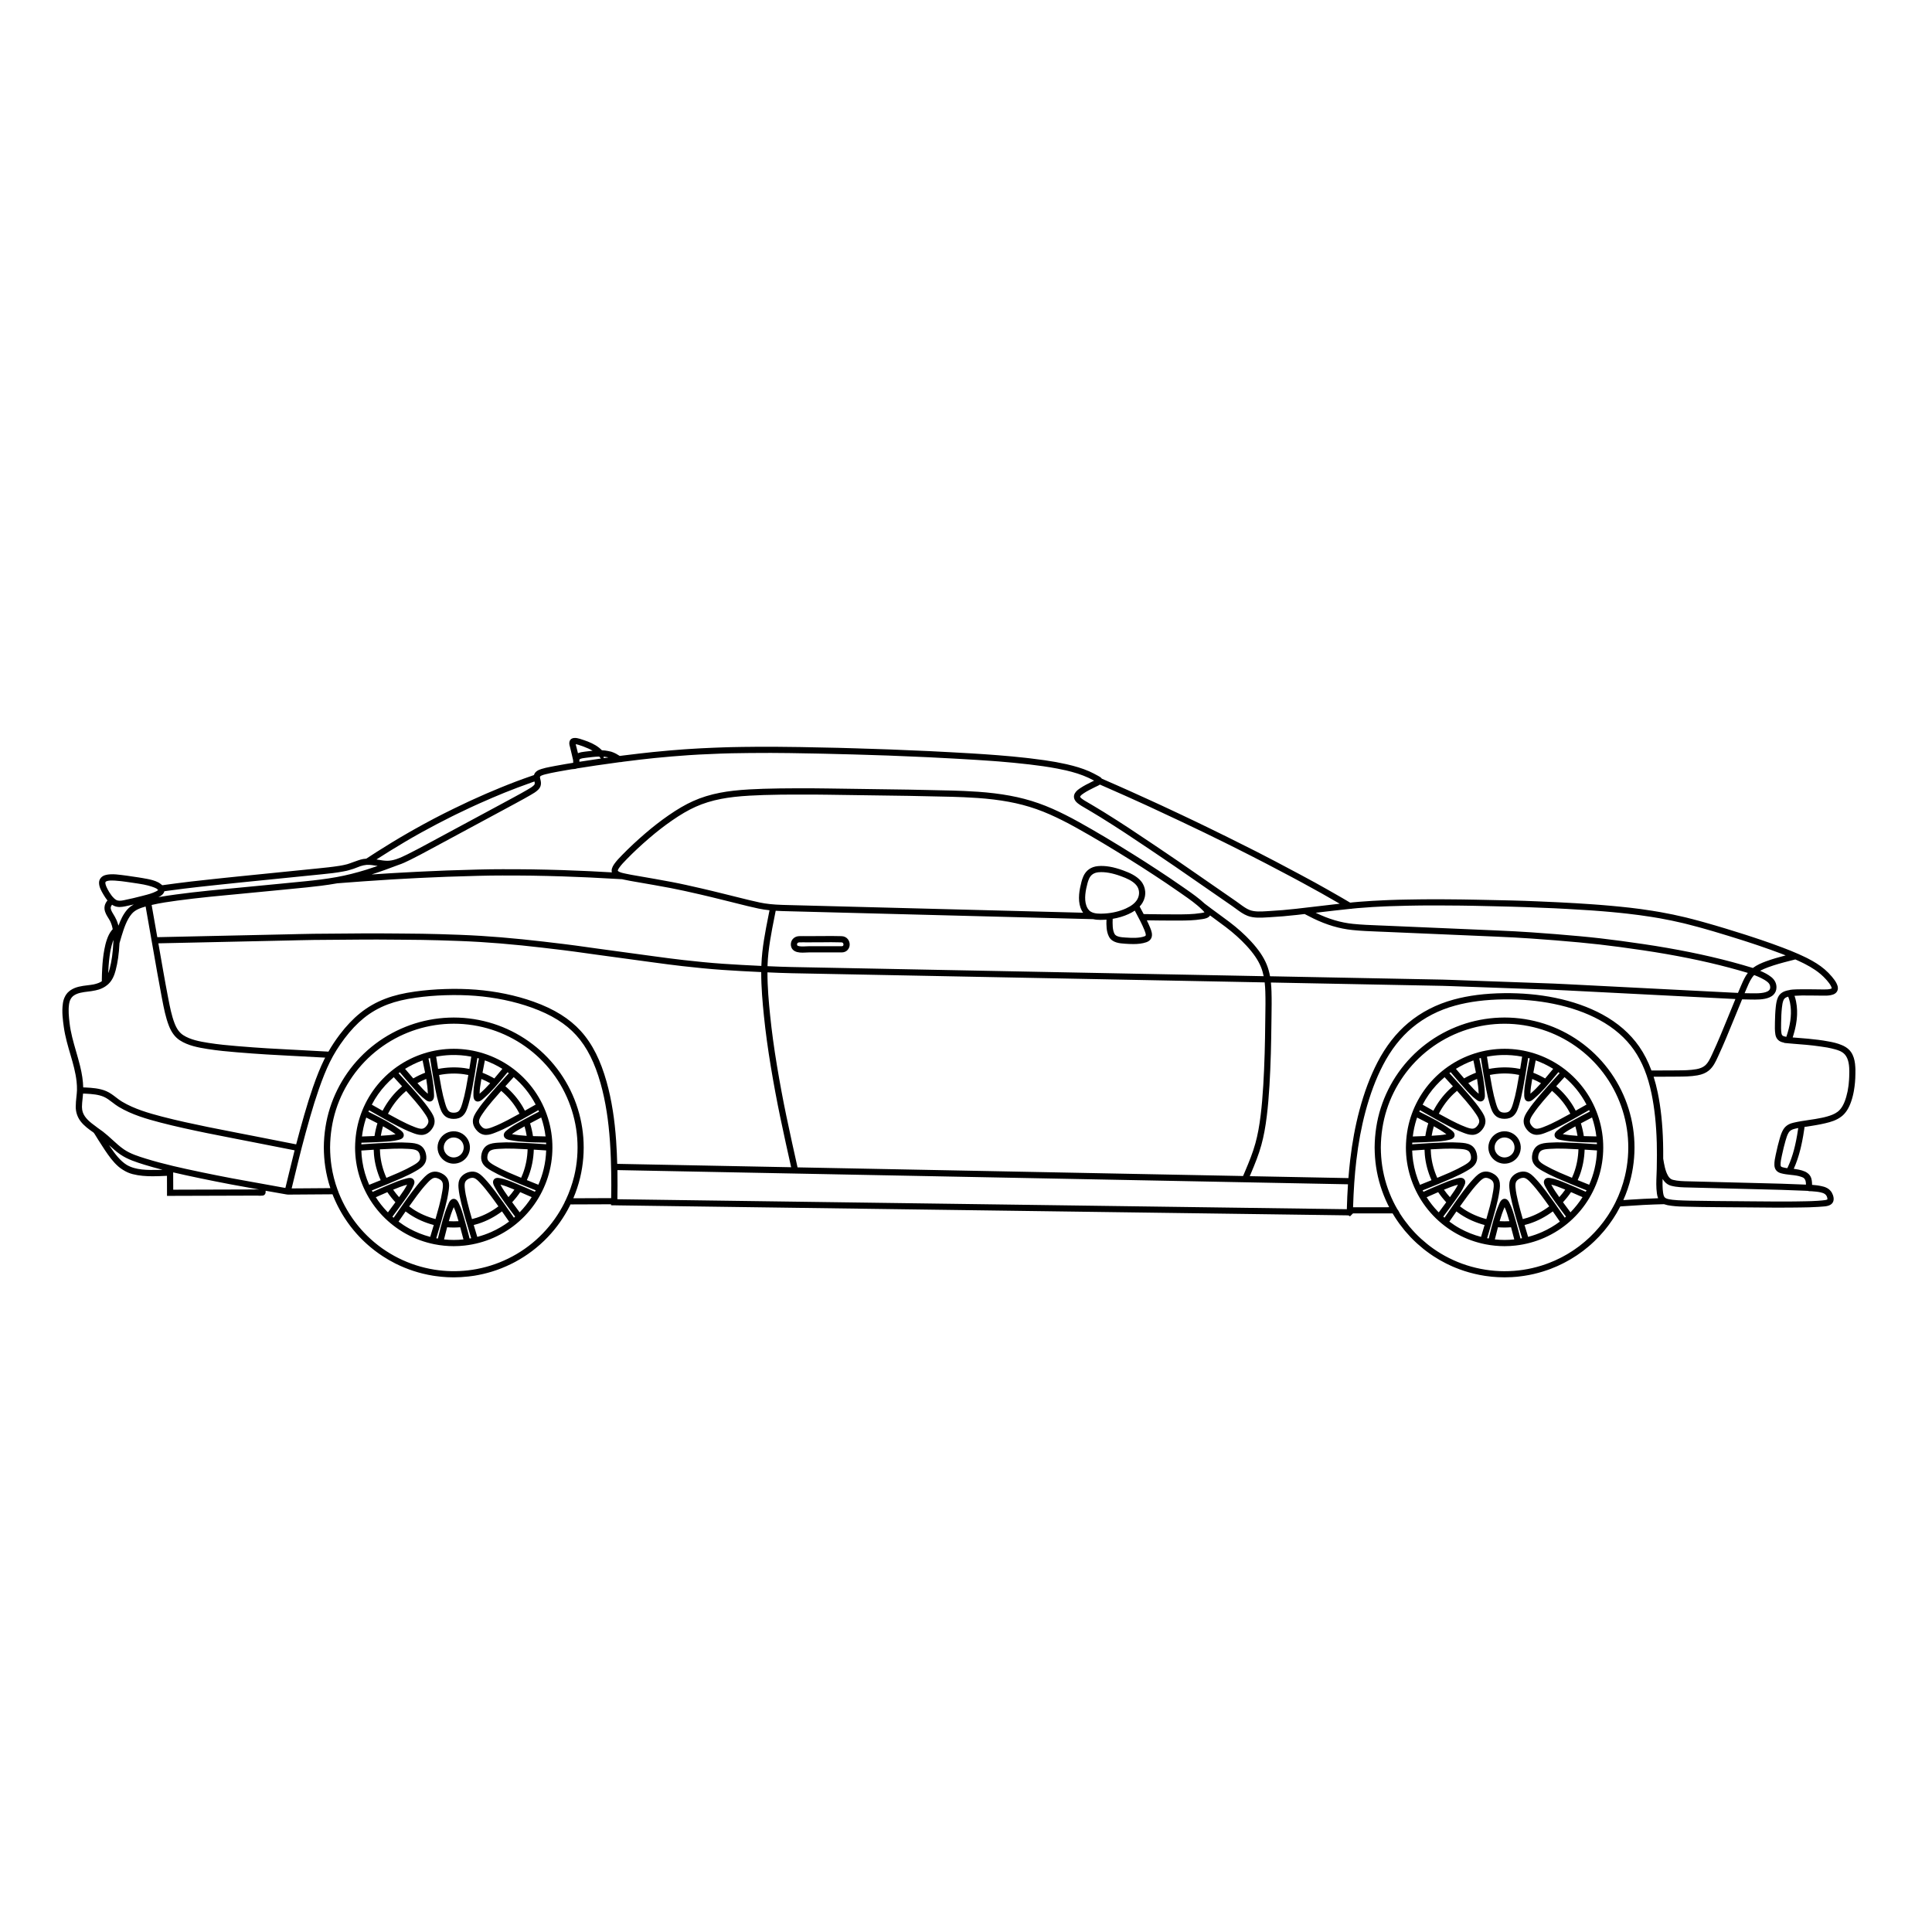 <?xml version="1.0" encoding="UTF-8"?>
<!-- Uploaded to: ICON Repo, www.svgrepo.com, Generator: ICON Repo Mixer Tools -->
<svg fill="#000000" width="800px" height="800px" version="1.1" viewBox="144 144 512 512" xmlns="http://www.w3.org/2000/svg">
 <g>
  <path d="m567.02 438.41c-0.992-2.496-2.363-4.824-4.082-6.91-1.715-2.09-3.731-3.891-5.984-5.348-2.242-1.449-4.676-2.543-7.231-3.254-2.606-0.723-5.289-1.039-7.992-0.934-2.668 0.102-5.297 0.609-7.812 1.512-2.516 0.898-4.867 2.176-7 3.789-2.152 1.633-4.031 3.582-5.582 5.793-1.523 2.172-2.711 4.562-3.523 7.106-0.793 2.484-1.207 5.148-1.234 7.926v0.008c0 1.312 0.098 2.625 0.293 3.902 0.402 2.633 1.191 5.172 2.352 7.551 1.188 2.438 2.742 4.668 4.617 6.629 1.84 1.918 3.961 3.547 6.301 4.836 2.336 1.289 4.863 2.207 7.5 2.731 1.684 0.332 3.383 0.5 5.082 0.5 0.98 0 1.961-0.055 2.938-0.168 2.652-0.305 5.227-1 7.652-2.074 2.469-1.094 4.746-2.555 6.769-4.348 1.996-1.773 3.707-3.836 5.078-6.129s2.383-4.769 3.004-7.371c0.625-2.625 0.84-5.324 0.641-8.02-0.199-2.648-0.801-5.246-1.785-7.727zm0.035 6.754c-0.301-0.008-0.602-0.012-0.906-0.02-0.801-0.016-1.609-0.031-2.422-0.059-0.172-1.145-0.43-2.277-0.77-3.387 0.984-0.527 1.969-1.047 2.949-1.555 0.559 1.637 0.945 3.312 1.148 5.019zm-8.441-15.715c1.102 0.938 2.129 1.965 3.055 3.09 1.07 1.301 1.992 2.703 2.766 4.184l-0.793 0.449c-0.68 0.387-1.371 0.777-2.062 1.168-0.211-0.41-0.422-0.793-0.637-1.152-1.188-1.984-2.711-3.769-4.539-5.324 0.535-0.59 1.066-1.176 1.598-1.75zm-9.188 11.711c0.016-0.637 0.477-1.328 0.844-1.883 0.871-1.316 1.879-2.543 2.656-3.465 0.773-0.914 1.574-1.824 2.379-2.723 1.707 1.445 3.129 3.106 4.231 4.945 0.207 0.344 0.41 0.715 0.613 1.113-1.055 0.586-2.117 1.164-3.184 1.719-1.066 0.555-2.484 1.266-3.965 1.824-0.621 0.234-1.398 0.531-2.023 0.406-0.363-0.07-0.715-0.324-1.055-0.746l-0.641 0.512 0.641-0.512c-0.34-0.422-0.508-0.824-0.496-1.191zm1.547-16.145c1.613 0.578 3.168 1.328 4.637 2.234-0.215 0.262-0.434 0.52-0.648 0.781-0.484 0.59-0.977 1.184-1.48 1.773-1.004-0.582-2.051-1.09-3.133-1.512 0.199-1.102 0.41-2.195 0.625-3.277zm-0.988 5.34 0.07-0.414c0.801 0.328 1.578 0.703 2.332 1.125-0.891 0.992-1.82 1.938-2.809 2.777 0.004-1.141 0.207-2.332 0.406-3.488zm-8.191-6.754c1.875-0.074 3.746 0.07 5.582 0.426l-0.121 0.758c-0.129 0.824-0.262 1.656-0.395 2.492-0.449-0.09-0.883-0.168-1.293-0.223-2.289-0.309-4.637-0.23-6.988 0.227-0.141-0.852-0.273-1.703-0.406-2.543l-0.113-0.703c1.227-0.238 2.477-0.383 3.734-0.434zm-5.934 10.25c-0.887-0.719-1.691-1.621-2.477-2.5l-0.277-0.309c0.754-0.422 1.535-0.793 2.332-1.121 0.219 1.32 0.383 2.637 0.422 3.93zm-1.395-8.832c0.07 0.332 0.137 0.664 0.207 0.996 0.156 0.75 0.316 1.504 0.465 2.262-1.082 0.422-2.133 0.926-3.137 1.508-0.734-0.844-1.461-1.688-2.172-2.531 1.465-0.898 3.016-1.652 4.637-2.234zm-11.785 8.98c1.188-1.688 2.582-3.203 4.148-4.535l0.605 0.664c0.531 0.578 1.066 1.164 1.602 1.754-0.348 0.293-0.68 0.586-0.984 0.875-1.672 1.598-3.074 3.481-4.184 5.609-0.699-0.395-1.395-0.785-2.078-1.176l-0.777-0.441c0.496-0.953 1.051-1.871 1.668-2.75zm-3.305 6.66c0.055-0.168 0.113-0.328 0.168-0.496 0.27 0.137 0.539 0.273 0.812 0.414 0.715 0.359 1.434 0.727 2.148 1.102-0.344 1.105-0.602 2.234-0.773 3.379-1.113 0.051-2.227 0.09-3.328 0.121 0.188-1.562 0.512-3.074 0.973-4.519zm-0.879 11.09c-0.141-0.934-0.227-1.883-0.258-2.84l0.758-0.051c0.832-0.059 1.676-0.113 2.519-0.168 0.012 0.457 0.031 0.895 0.07 1.312 0.207 2.301 0.805 4.57 1.773 6.762-0.777 0.312-1.555 0.633-2.32 0.938l-0.73 0.293c-0.871-1.988-1.484-4.086-1.812-6.246zm15.211-0.363c-0.297 0.629-1.098 1.09-1.805 1.496l-0.102 0.059c-1.027 0.59-2.16 1.152-3.68 1.828-1.066 0.473-2.152 0.926-3.234 1.375-0.91-2.043-1.469-4.152-1.66-6.289-0.035-0.398-0.055-0.824-0.066-1.266 1.164-0.066 2.332-0.125 3.492-0.164 1.652-0.055 2.918-0.039 4.094 0.043l0.129 0.008c0.762 0.055 1.551 0.109 2.117 0.441 0.383 0.223 0.633 0.621 0.77 1.223l0.539-0.121-0.535 0.121c0.109 0.508 0.09 0.926-0.059 1.246zm-8.68 13.652c-1.109-1.156-2.098-2.414-2.953-3.758 1.004-0.449 2.031-0.902 3.055-1.344 0.645 0.945 1.359 1.84 2.137 2.68-0.656 0.902-1.316 1.793-1.98 2.672-0.082-0.086-0.176-0.164-0.258-0.25zm1.641-5.754c1.211-0.504 2.457-1.008 3.703-1.332-0.5 1.023-1.203 2.008-1.883 2.965l-0.242 0.344c-0.566-0.625-1.094-1.285-1.578-1.977zm10.07 11.68-0.246 0.824c-1.941-0.512-3.809-1.25-5.559-2.215-0.992-0.547-1.934-1.164-2.832-1.836l0.5-0.723c0.449-0.652 0.906-1.309 1.367-1.969 0.363 0.273 0.723 0.535 1.07 0.766 1.926 1.273 4.074 2.223 6.394 2.832-0.23 0.777-0.465 1.551-0.695 2.32zm-4.797-6.523c-0.336-0.219-0.68-0.473-1.031-0.738 0.695-0.984 1.402-1.965 2.121-2.926 0.723-0.965 1.691-2.215 2.785-3.363 0.461-0.484 1.031-1.082 1.648-1.242 0.355-0.09 0.785-0.02 1.273 0.215l0.012-0.027-0.012 0.027c0.531 0.254 0.867 0.582 1.004 0.973 0.215 0.617 0.098 1.406-0.02 2.168l-0.012 0.074c-0.18 1.184-0.449 2.438-0.871 4.059-0.297 1.133-0.617 2.273-0.945 3.406-2.164-0.566-4.164-1.445-5.953-2.625zm8.211 8.02c0.074-0.301 0.152-0.602 0.227-0.906 0.191-0.77 0.383-1.543 0.59-2.32 0.586 0.047 1.172 0.074 1.762 0.074 0.57 0 1.141-0.027 1.711-0.07 0.297 1.078 0.582 2.156 0.855 3.223-1.711 0.184-3.434 0.18-5.144 0zm1.262-4.836c0.367-1.258 0.785-2.492 1.293-3.664l0.023-0.055c0.5 1.07 0.844 2.269 1.18 3.434l0.082 0.289c-0.859 0.051-1.723 0.047-2.578-0.004zm11.238 2.875c-1.191 0.527-2.426 0.957-3.688 1.289l-0.434-1.449c-0.168-0.562-0.34-1.129-0.512-1.695 0.445-0.113 0.871-0.234 1.273-0.363 2.203-0.715 4.289-1.809 6.215-3.246 0.469 0.672 0.938 1.348 1.398 2.012l0.477 0.688c-1.469 1.094-3.051 2.023-4.731 2.766zm-5.098-3.434c-0.441-1.523-0.871-3.059-1.238-4.594-0.297-1.238-0.594-2.551-0.695-3.852-0.059-0.77 0.023-1.266 0.27-1.605 0.449-0.625 1.5-1.031 2.156-0.836 0.633 0.184 1.188 0.781 1.738 1.375 0.832 0.891 1.684 1.926 2.68 3.254 0.711 0.945 1.406 1.914 2.094 2.887-1.793 1.348-3.731 2.363-5.777 3.027-0.379 0.121-0.793 0.234-1.227 0.344zm12.637-1.789c-0.664-0.879-1.328-1.773-1.984-2.672 0.777-0.84 1.492-1.734 2.133-2.68 1.023 0.438 2.039 0.883 3.043 1.332-0.926 1.445-1.988 2.797-3.191 4.019zm-2.965-4.031c-0.762-1.066-1.531-2.168-2.125-3.312 1.105 0.262 2.223 0.723 3.305 1.172l0.395 0.164c-0.484 0.691-1.012 1.352-1.574 1.977zm9.34-7.473c-0.344 1.441-0.82 2.844-1.414 4.195l-0.711-0.285c-0.77-0.309-1.555-0.625-2.336-0.941 0.188-0.414 0.359-0.82 0.504-1.211 0.809-2.164 1.254-4.469 1.332-6.867 0.84 0.055 1.676 0.109 2.5 0.164l0.777 0.051c-0.051 1.648-0.27 3.285-0.652 4.894zm-16.051-3.91 1.184 0.27c0.137-0.602 0.387-1 0.77-1.223 0.562-0.328 1.352-0.387 2.113-0.441l0.133-0.008c1.176-0.086 2.438-0.102 4.094-0.047 1.16 0.035 2.328 0.094 3.492 0.16-0.066 2.234-0.477 4.379-1.23 6.387-0.141 0.375-0.309 0.766-0.488 1.168-1.078-0.445-2.16-0.895-3.219-1.363-1.512-0.668-2.644-1.227-3.672-1.812l-0.117-0.066c-0.715-0.406-1.52-0.867-1.82-1.504-0.152-0.32-0.168-0.738-0.055-1.242zm16.035-2.672c-2.516-0.168-5.121-0.344-7.691-0.426-1.715-0.055-3.031-0.039-4.266 0.051l-0.129 0.008c-0.902 0.066-1.93 0.141-2.82 0.66-0.773 0.453-1.309 1.238-1.543 2.281-0.199 0.871-0.141 1.648 0.168 2.309 0.52 1.102 1.613 1.727 2.492 2.227l0.117 0.066c1.078 0.617 2.258 1.199 3.824 1.891 2.359 1.039 4.785 2.008 7.133 2.945l0.605 0.242c-0.066 0.129-0.133 0.258-0.199 0.383-1.512-0.676-3.07-1.371-4.629-2.008l-0.574-0.238c-1.301-0.539-2.644-1.098-4.059-1.359l-0.062-0.012c-0.316-0.062-0.852-0.164-1.297 0.137-0.238 0.164-0.402 0.414-0.457 0.707-0.102 0.543 0.203 1.109 0.406 1.48l0.055 0.105c0.715 1.387 1.629 2.664 2.516 3.898l0.223 0.312c0.859 1.203 1.762 2.398 2.637 3.559 0 0-0.004 0.004-0.004 0.004-0.105 0.094-0.215 0.184-0.324 0.277l-0.41-0.594c-1.441-2.078-2.93-4.227-4.477-6.293-1.031-1.375-1.918-2.453-2.809-3.406-0.621-0.668-1.398-1.496-2.461-1.809-1.324-0.391-3.098 0.262-3.953 1.453-0.625 0.867-0.633 1.895-0.574 2.691 0.109 1.422 0.426 2.809 0.738 4.109 0.645 2.688 1.453 5.367 2.234 7.957l0.402 1.34c-0.141 0.027-0.285 0.051-0.426 0.074-0.41-1.598-0.836-3.242-1.305-4.852l-0.141-0.492c-0.391-1.352-0.789-2.746-1.441-4.035l-0.035-0.066c-0.156-0.32-0.422-0.855-0.969-1.023-0.289-0.09-0.598-0.051-0.871 0.102-0.453 0.262-0.691 0.77-0.914 1.316l-0.051 0.125c-1.094 2.516-1.766 5.231-2.418 7.856-0.09 0.359-0.18 0.715-0.27 1.07-0.141-0.023-0.281-0.047-0.422-0.074l0.215-0.719c0.723-2.402 1.473-4.887 2.117-7.363 0.441-1.684 0.719-2.988 0.906-4.231l0.012-0.074c0.133-0.871 0.293-1.953-0.055-2.957-0.281-0.805-0.918-1.465-1.844-1.91-0.844-0.406-1.652-0.516-2.394-0.324-1.074 0.277-1.855 1.098-2.43 1.699-1.152 1.211-2.16 2.512-2.91 3.512-1.547 2.062-3.031 4.211-4.469 6.289l-0.434 0.629c-0.109-0.094-0.223-0.18-0.332-0.273 0.996-1.324 2.019-2.684 2.988-4.059l0.355-0.5c0.816-1.148 1.66-2.332 2.234-3.656l0.023-0.059c0.133-0.297 0.352-0.793 0.152-1.297-0.105-0.27-0.316-0.484-0.594-0.602-0.508-0.219-1.121-0.047-1.527 0.066l-0.117 0.031c-1.512 0.387-2.961 0.996-4.363 1.582l-0.352 0.148c-1.363 0.57-2.727 1.18-4.055 1.773-0.07-0.125-0.137-0.254-0.203-0.383l0.625-0.25c2.348-0.941 4.773-1.91 7.129-2.957 1.574-0.695 2.758-1.285 3.836-1.906l0.102-0.059c0.871-0.5 1.957-1.125 2.473-2.223 0.309-0.66 0.367-1.438 0.168-2.309-0.238-1.039-0.77-1.824-1.543-2.277-0.895-0.523-1.922-0.594-2.828-0.66l-0.125-0.008c-1.238-0.09-2.551-0.105-4.266-0.047-2.578 0.086-5.188 0.262-7.711 0.434l-0.641 0.043c0.004-0.145 0.016-0.289 0.023-0.434 1.648-0.047 3.344-0.094 5.016-0.195l0.508-0.027c1.402-0.078 2.856-0.16 4.254-0.512l0.066-0.016c0.988-0.234 1.445-0.703 1.367-1.387-0.07-0.602-0.594-1.016-1.172-1.418l-0.102-0.07c-2.211-1.617-4.703-2.875-7.113-4.09-0.324-0.164-0.645-0.328-0.965-0.492 0.055-0.133 0.109-0.262 0.168-0.395l0.68 0.387c2.195 1.246 4.465 2.539 6.75 3.723 1.113 0.574 2.59 1.312 4.144 1.898 0.621 0.234 1.43 0.539 2.285 0.539 0.211 0 0.426-0.02 0.645-0.062 0.754-0.148 1.43-0.598 2.016-1.332l-1.285-1.023c-0.336 0.422-0.691 0.672-1.051 0.746-0.625 0.125-1.402-0.168-2.027-0.402-1.477-0.555-2.894-1.266-3.969-1.82-1.062-0.551-2.125-1.129-3.18-1.715 1.031-1.984 2.332-3.738 3.883-5.223 0.289-0.277 0.613-0.559 0.949-0.844 0.805 0.898 1.605 1.805 2.379 2.719 0.777 0.918 1.785 2.141 2.66 3.461 0.367 0.555 0.828 1.246 0.844 1.883 0.012 0.367-0.156 0.77-0.492 1.191l1.285 1.023c0.586-0.734 0.871-1.496 0.852-2.262-0.031-1.109-0.66-2.055-1.117-2.746-0.922-1.391-1.969-2.664-2.777-3.617-1.664-1.961-3.426-3.883-5.129-5.742l-0.539-0.586c0.117-0.086 0.23-0.172 0.348-0.254 1.07 1.266 2.168 2.566 3.297 3.82l0.406 0.453c0.934 1.051 1.902 2.133 3.062 2.988l0.051 0.039c0.234 0.176 0.609 0.457 1.07 0.457 0.059 0 0.113-0.004 0.172-0.012 0.289-0.047 0.547-0.207 0.723-0.453 0.297-0.418 0.297-0.953 0.266-1.516l-0.004-0.129c-0.082-2.742-0.66-5.484-1.219-8.141-0.082-0.391-0.16-0.773-0.242-1.16 0.137-0.039 0.273-0.078 0.41-0.113l0.094 0.59c0.395 2.496 0.805 5.078 1.297 7.609 0.312 1.625 0.625 2.93 0.98 4.109l0.047 0.152c0.277 0.926 0.621 2.074 1.477 2.848 0.598 0.543 1.398 0.816 2.375 0.816h0.004v-1.645h-0.004c-0.559 0-0.988-0.133-1.273-0.391-0.516-0.469-0.777-1.336-1.004-2.102l-0.047-0.156c-0.34-1.121-0.637-2.375-0.941-3.945-0.219-1.121-0.418-2.258-0.609-3.391 2.191-0.434 4.375-0.508 6.5-0.223 0.395 0.055 0.812 0.129 1.25 0.219-0.191 1.141-0.391 2.285-0.609 3.414-0.312 1.617-0.605 2.84-0.945 3.965l-0.047 0.152c-0.227 0.754-0.484 1.605-0.992 2.066-0.289 0.262-0.715 0.391-1.277 0.391v1.645c0.98 0 1.781-0.273 2.379-0.816 0.848-0.766 1.188-1.898 1.461-2.809l0.043-0.148c0.355-1.18 0.66-2.453 0.984-4.129 0.488-2.523 0.895-5.098 1.285-7.586l0.102-0.641c0.102 0.027 0.199 0.051 0.301 0.078 0.039 0.012 0.078 0.023 0.117 0.035-0.324 1.625-0.652 3.297-0.93 4.961l-0.102 0.605c-0.238 1.383-0.48 2.816-0.426 4.25l0.004 0.062c0.039 1.328 0.734 1.539 1.164 1.539h0.031c0.523-0.012 0.957-0.359 1.395-0.742l0.094-0.082c2.09-1.773 3.875-3.938 5.602-6.027 0.25-0.305 0.5-0.602 0.75-0.902 0.117 0.082 0.234 0.16 0.348 0.246l-0.535 0.586c-1.699 1.859-3.457 3.781-5.117 5.742-0.809 0.953-1.855 2.231-2.773 3.617-0.457 0.691-1.086 1.641-1.117 2.746-0.02 0.77 0.266 1.527 0.852 2.262 0.586 0.734 1.262 1.18 2.016 1.332 0.215 0.043 0.43 0.062 0.641 0.062 0.855 0 1.664-0.305 2.285-0.543 1.562-0.59 3.035-1.328 4.144-1.902 2.281-1.184 4.547-2.477 6.734-3.723l0.695-0.395c0.059 0.133 0.113 0.266 0.168 0.398-1.469 0.758-2.973 1.539-4.441 2.356l-0.449 0.25c-1.23 0.68-2.5 1.383-3.609 2.305l-0.059 0.047c-0.297 0.242-0.793 0.645-0.785 1.262 0.004 0.34 0.164 0.648 0.453 0.871 0.406 0.316 0.953 0.406 1.352 0.473l0.145 0.023c2.695 0.496 5.488 0.547 8.191 0.598 0.359 0.008 0.719 0.016 1.074 0.023 0.008 0.145 0.02 0.285 0.023 0.426zm-43.148-2.207c0.141-0.848 0.332-1.688 0.574-2.512 1.133 0.633 2.238 1.309 3.262 2.059l0.07 0.051c-1.156 0.246-2.402 0.316-3.613 0.387zm38.656 0.027c-1.297-0.078-2.582-0.207-3.832-0.438l-0.086-0.016c0.934-0.727 2.023-1.328 3.086-1.914l0.262-0.145c0.242 0.824 0.43 1.664 0.57 2.512z"/>
  <path d="m541.28 444.05c-1.699 0.609-2.844 2.234-2.848 4.043v0.004c0 0.219 0.02 0.438 0.051 0.648 0.273 1.777 1.641 3.211 3.41 3.559 0.277 0.055 0.555 0.082 0.832 0.082 1.488 0 2.902-0.777 3.688-2.086 0.93-1.551 0.781-3.531-0.363-4.93-1.152-1.402-3.066-1.93-4.769-1.32zm3.723 5.402c-0.566 0.941-1.711 1.453-2.789 1.238-1.074-0.215-1.938-1.117-2.106-2.199-0.02-0.129-0.031-0.266-0.031-0.402 0-1.098 0.723-2.125 1.758-2.496 1.035-0.371 2.242-0.035 2.941 0.812 0.695 0.852 0.789 2.106 0.227 3.047z"/>
  <path d="m262.8 444.05c-1.703 0.609-2.844 2.234-2.848 4.043 0 0.219 0.016 0.438 0.051 0.652 0.273 1.777 1.641 3.211 3.41 3.559 0.277 0.055 0.555 0.082 0.832 0.082 1.488 0 2.902-0.777 3.688-2.086 0.93-1.551 0.781-3.531-0.363-4.93-1.152-1.402-3.066-1.93-4.769-1.32zm3.723 5.402c-0.566 0.941-1.711 1.453-2.789 1.238-1.074-0.215-1.938-1.117-2.106-2.199-0.02-0.133-0.031-0.266-0.031-0.398 0-1.098 0.723-2.125 1.758-2.496 1.031-0.371 2.242-0.035 2.941 0.812 0.699 0.848 0.789 2.102 0.227 3.043z"/>
  <path d="m288.54 438.41c-0.992-2.496-2.363-4.82-4.082-6.91-1.715-2.09-3.731-3.891-5.984-5.348-2.242-1.449-4.676-2.543-7.231-3.254-2.606-0.723-5.293-1.039-7.992-0.934-2.668 0.102-5.297 0.609-7.812 1.512-2.516 0.898-4.867 2.176-7 3.789-2.152 1.633-4.031 3.582-5.582 5.793-1.527 2.172-2.711 4.562-3.523 7.106-0.793 2.484-1.207 5.148-1.234 7.926v0.008c0 1.312 0.098 2.625 0.293 3.902 0.402 2.633 1.191 5.172 2.352 7.551 1.188 2.438 2.742 4.668 4.617 6.629 1.84 1.918 3.957 3.547 6.301 4.836 2.336 1.289 4.863 2.207 7.5 2.731 1.684 0.332 3.383 0.5 5.082 0.5 0.98 0 1.961-0.055 2.938-0.168 2.652-0.305 5.227-1 7.652-2.074 2.469-1.094 4.746-2.555 6.769-4.352 1.996-1.773 3.707-3.836 5.078-6.125 1.371-2.293 2.383-4.769 3.004-7.371 0.625-2.625 0.84-5.324 0.641-8.02-0.199-2.648-0.801-5.246-1.785-7.727zm0.035 6.754c-0.301-0.008-0.602-0.012-0.906-0.02-0.801-0.016-1.609-0.031-2.422-0.059-0.172-1.148-0.43-2.281-0.77-3.383 0.984-0.527 1.969-1.047 2.949-1.555 0.559 1.633 0.945 3.309 1.148 5.016zm-8.441-15.719c1.102 0.938 2.129 1.965 3.055 3.094 1.07 1.301 1.992 2.703 2.766 4.184l-0.789 0.449c-0.68 0.387-1.371 0.781-2.066 1.172-0.211-0.41-0.422-0.793-0.637-1.152-1.188-1.984-2.711-3.769-4.539-5.324 0.535-0.586 1.066-1.172 1.594-1.746zm-9.188 11.715c0.016-0.637 0.477-1.328 0.844-1.883 0.875-1.32 1.879-2.547 2.656-3.465 0.773-0.914 1.574-1.824 2.379-2.723 1.707 1.445 3.129 3.106 4.231 4.945 0.207 0.344 0.41 0.715 0.613 1.113-1.055 0.586-2.117 1.164-3.184 1.719-1.066 0.555-2.484 1.266-3.965 1.824-0.621 0.234-1.398 0.531-2.023 0.406-0.363-0.07-0.715-0.324-1.055-0.746l-0.766 0.613 0.766-0.613c-0.34-0.422-0.508-0.824-0.496-1.191zm1.547-16.145c1.617 0.578 3.168 1.328 4.637 2.234-0.215 0.262-0.434 0.52-0.648 0.781-0.484 0.59-0.977 1.184-1.48 1.773-1.004-0.582-2.051-1.09-3.133-1.512 0.203-1.102 0.41-2.195 0.625-3.277zm-0.988 5.34 0.07-0.414c0.801 0.328 1.578 0.703 2.332 1.125-0.891 0.992-1.82 1.938-2.809 2.777 0.004-1.141 0.207-2.332 0.406-3.488zm-8.191-6.754c1.875-0.074 3.746 0.07 5.582 0.426l-0.121 0.758c-0.129 0.824-0.262 1.656-0.395 2.492-0.449-0.09-0.883-0.168-1.293-0.223-2.289-0.309-4.637-0.23-6.988 0.227-0.141-0.852-0.273-1.703-0.406-2.543l-0.113-0.703c1.227-0.238 2.477-0.383 3.734-0.434zm-5.934 10.25c-0.887-0.719-1.691-1.621-2.477-2.5l-0.277-0.309c0.754-0.422 1.535-0.793 2.332-1.121 0.219 1.316 0.383 2.633 0.422 3.93zm-1.395-8.832c0.07 0.332 0.137 0.66 0.207 0.996 0.156 0.75 0.316 1.508 0.465 2.266-1.082 0.422-2.133 0.926-3.137 1.508-0.734-0.844-1.461-1.688-2.172-2.531 1.465-0.902 3.016-1.656 4.637-2.238zm-11.785 8.98c1.188-1.688 2.582-3.203 4.148-4.535l0.605 0.66c0.531 0.578 1.066 1.164 1.605 1.758-0.348 0.293-0.68 0.586-0.984 0.875-1.672 1.598-3.074 3.481-4.184 5.609-0.699-0.395-1.395-0.785-2.078-1.176l-0.777-0.441c0.492-0.953 1.047-1.871 1.664-2.75zm-3.305 6.66c0.055-0.168 0.113-0.328 0.168-0.496 0.27 0.137 0.539 0.273 0.812 0.414 0.715 0.359 1.434 0.727 2.148 1.102-0.344 1.105-0.602 2.238-0.773 3.379-1.113 0.051-2.227 0.09-3.324 0.121 0.184-1.562 0.508-3.074 0.969-4.519zm-0.879 11.09c-0.141-0.93-0.227-1.883-0.258-2.84l0.758-0.051c0.832-0.059 1.676-0.113 2.519-0.168 0.012 0.457 0.031 0.895 0.07 1.312 0.207 2.301 0.805 4.57 1.773 6.762-0.777 0.316-1.555 0.633-2.32 0.938l-0.727 0.293c-0.875-1.988-1.488-4.086-1.816-6.246zm15.211-0.363c-0.297 0.629-1.098 1.09-1.805 1.496l-0.102 0.059c-1.027 0.59-2.16 1.152-3.68 1.828-1.066 0.473-2.152 0.926-3.234 1.375-0.91-2.043-1.469-4.152-1.66-6.289-0.035-0.398-0.055-0.824-0.066-1.266 1.164-0.066 2.332-0.125 3.492-0.164 1.652-0.055 2.918-0.039 4.094 0.043l0.129 0.008c0.762 0.055 1.551 0.109 2.117 0.441 0.383 0.223 0.633 0.621 0.77 1.223l0.398-0.09-0.398 0.09c0.113 0.508 0.094 0.926-0.055 1.246zm-8.68 13.652c-1.109-1.156-2.098-2.414-2.953-3.758 1.004-0.449 2.031-0.902 3.055-1.344 0.645 0.945 1.359 1.84 2.137 2.68-0.656 0.902-1.316 1.793-1.98 2.672-0.082-0.086-0.176-0.164-0.258-0.25zm1.641-5.754c1.211-0.504 2.457-1.008 3.703-1.332-0.5 1.023-1.203 2.008-1.883 2.965l-0.242 0.344c-0.566-0.625-1.094-1.285-1.578-1.977zm10.07 11.68-0.246 0.824c-1.941-0.512-3.809-1.25-5.559-2.215-0.992-0.547-1.934-1.164-2.832-1.836l0.5-0.719c0.449-0.652 0.906-1.312 1.367-1.973 0.363 0.273 0.723 0.531 1.07 0.766 1.926 1.273 4.074 2.223 6.394 2.832-0.23 0.777-0.465 1.555-0.695 2.32zm-4.797-6.523c-0.336-0.223-0.68-0.473-1.031-0.738 0.695-0.984 1.402-1.965 2.121-2.926 0.723-0.961 1.688-2.215 2.785-3.363 0.461-0.484 1.031-1.082 1.648-1.242 0.355-0.09 0.785-0.02 1.273 0.215l0.012-0.027-0.012 0.027c0.531 0.254 0.867 0.582 1.004 0.973 0.215 0.617 0.098 1.406-0.02 2.168l-0.012 0.07c-0.18 1.184-0.449 2.438-0.871 4.059-0.297 1.133-0.617 2.273-0.945 3.406-2.16-0.562-4.164-1.441-5.953-2.621zm8.211 8.02c0.074-0.301 0.152-0.602 0.227-0.906 0.191-0.77 0.383-1.543 0.59-2.32 0.586 0.047 1.172 0.074 1.762 0.074 0.57 0 1.141-0.027 1.711-0.07 0.297 1.078 0.582 2.156 0.855 3.223-1.711 0.184-3.434 0.18-5.144 0zm1.262-4.836c0.367-1.258 0.785-2.492 1.293-3.664l0.023-0.055c0.5 1.07 0.844 2.269 1.18 3.434l0.082 0.289c-0.859 0.051-1.719 0.047-2.578-0.004zm11.238 2.875c-1.191 0.527-2.426 0.957-3.688 1.289l-0.434-1.449c-0.168-0.562-0.34-1.129-0.508-1.695 0.445-0.113 0.871-0.234 1.273-0.363 2.203-0.715 4.289-1.809 6.215-3.246 0.469 0.668 0.93 1.336 1.391 1.996l0.488 0.703c-1.477 1.094-3.059 2.023-4.738 2.766zm-5.094-3.434c-0.441-1.523-0.871-3.059-1.238-4.594-0.297-1.238-0.594-2.555-0.695-3.852-0.059-0.77 0.023-1.266 0.27-1.605 0.449-0.625 1.496-1.031 2.156-0.836 0.633 0.188 1.188 0.781 1.738 1.375 0.832 0.891 1.684 1.926 2.68 3.254 0.711 0.945 1.406 1.914 2.094 2.887-1.793 1.348-3.731 2.363-5.777 3.027-0.383 0.121-0.797 0.234-1.227 0.344zm12.633-1.789c-0.664-0.879-1.328-1.773-1.984-2.672 0.777-0.84 1.492-1.734 2.133-2.68 1.023 0.438 2.039 0.883 3.043 1.332-0.926 1.445-1.988 2.797-3.191 4.019zm-2.965-4.031c-0.762-1.066-1.531-2.168-2.125-3.312 1.105 0.262 2.223 0.723 3.305 1.172l0.395 0.164c-0.484 0.691-1.012 1.352-1.574 1.977zm9.34-7.473c-0.344 1.441-0.82 2.844-1.414 4.195l-0.711-0.285c-0.77-0.309-1.555-0.625-2.336-0.941 0.188-0.414 0.359-0.82 0.504-1.211 0.812-2.164 1.254-4.469 1.332-6.867 0.84 0.055 1.676 0.109 2.504 0.164l0.777 0.051c-0.055 1.648-0.27 3.285-0.656 4.894zm-16.164-3.938 1.297 0.293c0.133-0.594 0.395-1.004 0.77-1.223 0.562-0.328 1.352-0.387 2.113-0.441l0.133-0.008c1.176-0.086 2.438-0.102 4.094-0.047 1.16 0.035 2.328 0.094 3.492 0.16-0.066 2.234-0.477 4.379-1.227 6.387-0.141 0.375-0.309 0.766-0.488 1.168-1.078-0.445-2.16-0.895-3.219-1.363-1.512-0.668-2.644-1.227-3.672-1.812l-0.121-0.066c-0.711-0.406-1.52-0.867-1.82-1.504-0.152-0.32-0.168-0.738-0.055-1.242zm16.152-2.644c-2.516-0.168-5.121-0.344-7.691-0.426-1.715-0.055-3.031-0.039-4.266 0.051l-0.129 0.008c-0.902 0.066-1.93 0.141-2.824 0.66-0.773 0.453-1.309 1.238-1.543 2.281-0.199 0.871-0.141 1.648 0.168 2.309 0.52 1.102 1.613 1.727 2.492 2.227l0.117 0.066c1.078 0.617 2.258 1.199 3.824 1.891 2.359 1.039 4.785 2.008 7.133 2.945l0.605 0.242c-0.066 0.129-0.133 0.258-0.199 0.383-1.512-0.676-3.07-1.371-4.629-2.008l-0.574-0.238c-1.301-0.539-2.644-1.098-4.059-1.359l-0.066-0.004c-0.316-0.062-0.852-0.164-1.297 0.137-0.238 0.164-0.402 0.414-0.457 0.707-0.102 0.543 0.203 1.109 0.406 1.48l0.055 0.105c0.715 1.391 1.633 2.668 2.519 3.906l0.219 0.305c0.859 1.203 1.762 2.398 2.637 3.559l-0.004 0.004c-0.105 0.094-0.215 0.184-0.324 0.277l-0.422-0.609c-1.438-2.074-2.922-4.219-4.465-6.277-1.031-1.375-1.918-2.453-2.809-3.406-0.625-0.668-1.398-1.5-2.461-1.809-1.32-0.391-3.098 0.262-3.953 1.453-0.625 0.867-0.633 1.895-0.574 2.691 0.109 1.418 0.426 2.809 0.734 4.109 0.645 2.688 1.453 5.367 2.234 7.957l0.402 1.34c-0.141 0.027-0.285 0.051-0.426 0.074-0.41-1.598-0.836-3.242-1.305-4.852l-0.141-0.492c-0.391-1.352-0.789-2.746-1.441-4.035l-0.035-0.066c-0.156-0.32-0.422-0.852-0.969-1.02-0.289-0.09-0.598-0.051-0.871 0.105-0.453 0.262-0.691 0.77-0.914 1.316l-0.051 0.125c-1.094 2.516-1.766 5.231-2.418 7.856-0.09 0.359-0.18 0.715-0.27 1.07-0.141-0.023-0.281-0.047-0.422-0.074l0.215-0.715c0.723-2.402 1.473-4.887 2.121-7.363 0.441-1.68 0.719-2.988 0.906-4.231l0.012-0.07c0.133-0.871 0.297-1.957-0.055-2.957-0.281-0.805-0.918-1.465-1.844-1.91-0.844-0.406-1.652-0.516-2.394-0.324-1.074 0.277-1.855 1.098-2.43 1.699-1.156 1.215-2.16 2.516-2.91 3.512-1.547 2.062-3.035 4.215-4.473 6.293l-0.434 0.625c-0.109-0.094-0.223-0.18-0.332-0.273 0.996-1.324 2.019-2.684 2.988-4.059l0.355-0.5c0.816-1.148 1.66-2.336 2.234-3.656l0.027-0.059c0.133-0.297 0.352-0.793 0.152-1.297-0.105-0.27-0.316-0.484-0.594-0.602-0.508-0.219-1.121-0.047-1.527 0.066l-0.117 0.031c-1.512 0.387-2.961 0.996-4.359 1.582l-0.355 0.148c-1.363 0.57-2.727 1.18-4.055 1.773-0.07-0.125-0.137-0.254-0.203-0.383l0.621-0.25c2.348-0.941 4.773-1.914 7.133-2.957 1.574-0.695 2.758-1.285 3.836-1.906l0.102-0.059c0.871-0.5 1.957-1.125 2.473-2.223 0.309-0.66 0.367-1.438 0.168-2.309-0.238-1.039-0.77-1.824-1.543-2.277-0.895-0.523-1.922-0.594-2.828-0.66l-0.125-0.008c-1.238-0.09-2.551-0.105-4.266-0.047-2.578 0.086-5.188 0.262-7.711 0.434l-0.641 0.043c0.004-0.145 0.016-0.289 0.023-0.434 1.648-0.047 3.344-0.094 5.016-0.195l0.508-0.027c1.402-0.078 2.856-0.16 4.254-0.512l0.066-0.016c0.988-0.234 1.445-0.703 1.367-1.387-0.07-0.602-0.594-1.016-1.172-1.418l-0.102-0.07c-2.211-1.617-4.703-2.875-7.113-4.09-0.324-0.164-0.645-0.328-0.965-0.492 0.055-0.133 0.109-0.262 0.168-0.395l0.68 0.387c2.195 1.246 4.465 2.539 6.75 3.723 1.113 0.574 2.59 1.312 4.144 1.898 0.621 0.234 1.43 0.539 2.285 0.539 0.211 0 0.426-0.02 0.645-0.062 0.754-0.148 1.43-0.598 2.016-1.332l-1.285-1.023c-0.336 0.422-0.691 0.672-1.051 0.746-0.625 0.125-1.402-0.168-2.027-0.402-1.477-0.555-2.894-1.266-3.969-1.82-1.062-0.551-2.125-1.129-3.18-1.715 1.031-1.984 2.332-3.738 3.883-5.223 0.289-0.277 0.613-0.559 0.949-0.844 0.805 0.898 1.605 1.805 2.379 2.719 0.777 0.918 1.785 2.141 2.66 3.461 0.367 0.555 0.828 1.246 0.844 1.883 0.012 0.367-0.156 0.77-0.492 1.191l1.285 1.023c0.586-0.734 0.871-1.496 0.852-2.262-0.031-1.109-0.66-2.055-1.117-2.746-0.926-1.391-1.969-2.664-2.777-3.617-1.664-1.961-3.426-3.883-5.129-5.742l-0.535-0.586c0.117-0.086 0.23-0.172 0.348-0.254 1.07 1.266 2.168 2.566 3.297 3.816l0.406 0.453c0.934 1.051 1.902 2.133 3.062 2.988l0.051 0.039c0.234 0.176 0.609 0.457 1.07 0.457 0.059 0 0.113-0.004 0.172-0.012 0.289-0.047 0.547-0.207 0.723-0.453 0.297-0.418 0.297-0.953 0.266-1.516l-0.004-0.129c-0.082-2.742-0.66-5.488-1.219-8.145-0.082-0.387-0.16-0.773-0.238-1.156 0.137-0.039 0.273-0.078 0.414-0.113l0.094 0.59c0.395 2.496 0.805 5.078 1.297 7.609 0.312 1.625 0.625 2.93 0.98 4.109l0.047 0.156c0.277 0.922 0.621 2.07 1.477 2.844 0.598 0.543 1.398 0.816 2.375 0.816h0.004v-1.645h-0.004c-0.559 0-0.988-0.133-1.273-0.391-0.516-0.465-0.773-1.332-1.004-2.098l-0.047-0.16c-0.34-1.121-0.637-2.375-0.941-3.945-0.219-1.121-0.418-2.258-0.609-3.391 2.191-0.434 4.375-0.508 6.5-0.223 0.395 0.055 0.812 0.129 1.25 0.219-0.191 1.141-0.391 2.285-0.609 3.414-0.312 1.617-0.605 2.84-0.945 3.965l-0.047 0.152c-0.227 0.754-0.484 1.605-0.992 2.066-0.289 0.262-0.715 0.391-1.277 0.391v1.645c0.98 0 1.781-0.273 2.379-0.816 0.844-0.766 1.188-1.898 1.461-2.809l0.047-0.152c0.355-1.18 0.66-2.453 0.984-4.129 0.488-2.523 0.895-5.098 1.285-7.586l0.102-0.641c0.102 0.027 0.199 0.051 0.301 0.078 0.039 0.012 0.078 0.023 0.117 0.035-0.324 1.625-0.652 3.297-0.93 4.961l-0.102 0.605c-0.238 1.383-0.48 2.816-0.426 4.25l0.004 0.062c0.039 1.328 0.734 1.539 1.164 1.539h0.031c0.523-0.012 0.957-0.359 1.395-0.742l0.094-0.082c2.09-1.773 3.875-3.938 5.602-6.027 0.25-0.305 0.5-0.602 0.75-0.902 0.117 0.082 0.234 0.16 0.348 0.246l-0.539 0.59c-1.699 1.855-3.457 3.777-5.113 5.738-0.809 0.953-1.852 2.227-2.773 3.621-0.457 0.691-1.086 1.641-1.117 2.746-0.02 0.77 0.266 1.531 0.852 2.262 0.586 0.734 1.262 1.18 2.016 1.332 0.215 0.043 0.43 0.062 0.641 0.062 0.855 0 1.664-0.305 2.285-0.543 1.562-0.59 3.035-1.328 4.144-1.902 2.281-1.188 4.547-2.477 6.738-3.723l0.691-0.395c0.059 0.133 0.113 0.266 0.168 0.398-1.469 0.758-2.973 1.539-4.441 2.356l-0.449 0.25c-1.23 0.68-2.5 1.383-3.609 2.305l-0.059 0.047c-0.297 0.242-0.793 0.645-0.785 1.262 0.004 0.34 0.164 0.648 0.453 0.871 0.406 0.316 0.953 0.406 1.352 0.473l0.145 0.023c2.695 0.496 5.488 0.547 8.191 0.598 0.359 0.008 0.719 0.016 1.078 0.023 0.008 0.145 0.02 0.285 0.023 0.426zm-43.152-2.207c0.141-0.848 0.332-1.688 0.574-2.512 1.133 0.633 2.238 1.309 3.262 2.055l0.07 0.051c-1.156 0.246-2.402 0.316-3.613 0.387zm38.656 0.027c-1.297-0.078-2.586-0.207-3.832-0.438l-0.086-0.016c0.934-0.727 2.023-1.328 3.086-1.914l0.262-0.145c0.242 0.824 0.434 1.664 0.57 2.512z"/>
  <path d="m356.7 396.46c0.359 0 0.715-0.02 1.035-0.035 0.215-0.012 0.406-0.023 0.562-0.023h8.777c1.359-0.012 2.086-1.051 2.102-2.07 0.016-1.047-0.727-2.188-2.125-2.238-1.828-0.066-3.68-0.043-5.477-0.023-1.242 0.016-2.481 0.027-3.719 0.012-0.684-0.008-1.395-0.016-2.098 0.008-1.141 0.039-2.027 0.82-2.156 1.895-0.102 0.836 0.207 1.367 0.484 1.664 0.629 0.676 1.648 0.812 2.613 0.812zm-1.469-2.273c0.051-0.41 0.496-0.445 0.586-0.449 0.328-0.012 0.664-0.016 1-0.016 0.34 0 0.684 0.004 1.016 0.008 1.254 0.016 2.504 0 3.758-0.012 1.773-0.023 3.609-0.043 5.394 0.02 0.523 0.02 0.543 0.48 0.543 0.574-0.004 0.293-0.16 0.445-0.469 0.449h-8.77c-0.18 0-0.402 0.012-0.652 0.023-0.656 0.035-2.019 0.109-2.359-0.254-0.012-0.023-0.078-0.09-0.047-0.344z"/>
  <path d="m635.62 426.09c-0.008-0.07-0.016-0.141-0.023-0.207v-0.008c-0.133-1.059-0.414-2.113-1.027-3.023-0.387-0.57-0.879-1-1.406-1.34-0.027-0.02-0.059-0.035-0.086-0.051-0.137-0.082-0.27-0.164-0.41-0.234-0.035-0.016-0.062-0.039-0.098-0.055-0.047-0.023-0.098-0.043-0.145-0.062-0.094-0.047-0.191-0.086-0.285-0.129-1.164-0.504-2.406-0.789-3.648-1-1.727-0.332-3.492-0.527-5.285-0.707-1.09-0.109-2.191-0.191-3.262-0.27l-0.863-0.066c0.031-0.098 0.055-0.188 0.086-0.285 0.051-0.164 0.098-0.328 0.148-0.492 0.09-0.301 0.172-0.598 0.25-0.891 0.043-0.168 0.086-0.336 0.125-0.5 0.066-0.281 0.129-0.562 0.184-0.836 0.035-0.168 0.066-0.336 0.094-0.5 0.047-0.27 0.086-0.535 0.121-0.797 0.023-0.164 0.043-0.328 0.062-0.488 0.027-0.262 0.047-0.516 0.062-0.773 0.012-0.156 0.023-0.316 0.027-0.473 0.008-0.258 0.008-0.512 0.004-0.766 0-0.145 0-0.293-0.004-0.438-0.012-0.27-0.031-0.531-0.059-0.793-0.012-0.125-0.016-0.25-0.031-0.375-0.043-0.355-0.098-0.707-0.164-1.051-0.004-0.027-0.008-0.051-0.012-0.078-0.051-0.25-0.109-0.496-0.176-0.742-0.02-0.066-0.039-0.133-0.059-0.195-0.051-0.176-0.102-0.348-0.16-0.52-0.004-0.016-0.008-0.027-0.012-0.043 0.637-0.047 1.277-0.074 1.922-0.086 0.711-0.004 1.602-0.004 2.707 0.008 0.137 0.004 0.277 0.004 0.414 0.008 0.73 0.012 1.461 0.027 2.188 0.023 0.129 0 0.219 0.004 0.254 0.004h0.09c0.562 0.008 1.324 0.016 2.031-0.129 0.008-0.004 0.02-0.004 0.027-0.008 0.16-0.035 0.312-0.078 0.465-0.129 0.047-0.016 0.098-0.023 0.148-0.039 0.594-0.215 0.895-0.574 1.047-0.871 0.168-0.309 0.281-0.75 0.129-1.34-0.016-0.059-0.043-0.113-0.059-0.172-0.016-0.055-0.039-0.113-0.059-0.172-0.113-0.305-0.258-0.59-0.422-0.852-0.023-0.039-0.047-0.074-0.074-0.113-0.078-0.117-0.152-0.23-0.234-0.344-0.211-0.301-0.438-0.586-0.664-0.852-0.57-0.684-1.211-1.332-1.91-1.934-1.379-1.184-2.93-2.106-4.426-2.875-0.059-0.031-0.117-0.059-0.172-0.09-0.18-0.09-0.355-0.176-0.531-0.262-0.574-0.281-1.148-0.547-1.715-0.797-1.426-0.637-2.875-1.211-4.258-1.734-2.004-0.766-3.957-1.445-5.617-2.012-0.66-0.227-1.312-0.441-1.973-0.66-0.449-0.148-0.902-0.297-1.359-0.445-0.258-0.082-0.516-0.172-0.773-0.254-0.219-0.07-0.441-0.141-0.664-0.211-1.559-0.496-3.176-1-4.887-1.52-0.777-0.234-1.52-0.457-2.242-0.668-0.129-0.039-0.258-0.078-0.387-0.117-0.121-0.035-0.246-0.07-0.367-0.105-0.957-0.281-1.875-0.543-2.766-0.789-0.363-0.102-0.719-0.199-1.082-0.297-0.594-0.16-1.176-0.316-1.754-0.469-0.344-0.09-0.695-0.172-1.043-0.262-0.156-0.039-0.316-0.086-0.473-0.125-0.137-0.035-0.273-0.062-0.41-0.098-0.098-0.023-0.199-0.047-0.301-0.07-1.996-0.48-4.039-0.906-6.094-1.27-0.035-0.008-0.074-0.016-0.109-0.02-0.027-0.004-0.059-0.008-0.086-0.016-0.137-0.023-0.273-0.051-0.414-0.074-0.297-0.051-0.582-0.094-0.875-0.145-0.336-0.055-0.676-0.113-1.02-0.168-2.07-0.328-4.004-0.594-5.867-0.801-0.84-0.094-1.676-0.184-2.508-0.266-0.227-0.023-0.453-0.047-0.68-0.066-0.48-0.047-0.957-0.094-1.434-0.137-0.219-0.02-0.441-0.039-0.66-0.059-0.578-0.051-1.148-0.102-1.719-0.148-0.113-0.008-0.223-0.02-0.336-0.027-0.273-0.023-0.551-0.047-0.82-0.066-0.332-0.027-0.664-0.047-1-0.074-0.121-0.008-0.234-0.02-0.355-0.027-0.129-0.008-0.266-0.02-0.398-0.027-0.18-0.012-0.359-0.023-0.535-0.039-2.457-0.172-5.047-0.328-7.902-0.469-0.5-0.023-1.008-0.051-1.523-0.074-1.48-0.07-2.992-0.137-4.59-0.203-2.043-0.086-4.449-0.184-6.816-0.234-2.215-0.051-4.434-0.098-6.648-0.145l-3.012-0.062c-1.086-0.023-2.172-0.039-3.262-0.055l-0.844-0.012h-0.035-0.094c-1.133-0.012-2.266-0.023-3.375-0.031-2.566-0.023-4.863-0.02-7.016 0.012-1.062 0.012-2.152 0.027-3.297 0.051-1.59 0.027-3.188 0.059-4.777 0.125-0.441 0.02-0.902 0.039-1.371 0.059-1.07 0.043-2.152 0.098-3.258 0.164-1.172 0.07-2.367 0.148-3.559 0.25-0.148 0.012-0.297 0.031-0.445 0.043-0.094 0.008-0.184 0.016-0.281 0.023-0.242 0.02-0.488 0.043-0.73 0.066l-0.16 0.016c-0.062 0.004-0.133 0.02-0.199 0.027-0.152 0.016-0.305 0.027-0.461 0.043-0.277-0.164-0.562-0.328-0.84-0.492-0.02-0.012-0.043-0.027-0.062-0.039l-0.398-0.234c-0.25-0.148-0.504-0.297-0.754-0.445-0.93-0.543-1.867-1.074-2.805-1.605l-1.34-0.762c-1.984-1.133-4.125-2.309-6.938-3.809-0.59-0.316-1.16-0.617-1.719-0.914-3.129-1.676-6.559-3.488-9.992-5.238-2.531-1.289-5.09-2.566-7.652-3.832-1.648-0.816-3.356-1.656-5.18-2.539-2.094-1.016-4.856-2.352-7.684-3.676l-1.641-0.77c-1.988-0.934-4.047-1.902-6.086-2.82-0.125-0.059-0.254-0.113-0.379-0.172-1.707-0.785-3.41-1.555-5.09-2.309-1.066-0.48-2.137-0.957-3.203-1.426l-2.07-0.906c-0.406-0.18-0.824-0.363-1.227-0.539l-0.754-0.332-0.012-0.012c-0.18-0.277-0.465-0.445-0.664-0.559l-0.062-0.035c-0.047-0.027-0.094-0.051-0.141-0.078-0.082-0.047-0.16-0.09-0.238-0.133-0.34-0.191-0.684-0.379-1.039-0.555-0.395-0.203-0.781-0.395-1.16-0.559-1.895-0.828-3.867-1.391-5.723-1.82-0.164-0.039-0.328-0.074-0.492-0.113-0.012-0.004-0.023-0.004-0.039-0.008-1.656-0.375-3.461-0.699-5.547-1.004-1.297-0.188-2.582-0.352-3.82-0.496-0.461-0.055-0.918-0.105-1.355-0.156-2.203-0.246-4.527-0.465-6.914-0.652-0.008 0-0.016 0-0.027-0.004-0.492-0.039-0.984-0.078-1.484-0.113-0.039-0.004-0.078-0.004-0.113-0.008-0.742-0.055-1.473-0.109-2.188-0.16-2.324-0.164-4.688-0.297-6.969-0.422l-2.336-0.129c-1.766-0.102-3.594-0.203-5.394-0.281l-10.184-0.43c-1.625-0.07-3.25-0.117-4.871-0.164l-2.07-0.062c-0.703-0.023-1.406-0.047-2.109-0.07-1.613-0.055-3.223-0.109-4.836-0.141l-10.16-0.207c-1.984-0.039-4.121-0.062-6.527-0.074-0.539 0-1.09-0.004-1.648-0.004-1.152-0.004-2.305-0.004-3.453 0.008l-0.805 0.008c-0.207 0-0.418 0.004-0.629 0.008-0.691 0.004-1.402 0.012-2.148 0.02-1.027 0.012-2.043 0.031-3.031 0.055-0.32 0.008-0.641 0.016-0.957 0.027-0.035 0-0.066 0.004-0.102 0.004-0.426 0.012-0.852 0.023-1.277 0.039-0.141 0.004-0.285 0.012-0.43 0.016-0.637 0.02-1.25 0.043-1.832 0.066-1.043 0.039-2.121 0.09-3.227 0.148h-0.016c-0.262 0.012-0.52 0.027-0.781 0.043-0.906 0.047-1.82 0.102-2.734 0.164-0.023 0-0.051 0.004-0.074 0.004-0.348 0.023-0.688 0.043-1.047 0.07-2.336 0.16-4.812 0.375-8.031 0.695h-0.004c-0.07 0.008-0.145 0.012-0.215 0.02-1.352 0.137-2.465 0.258-3.488 0.383-1.43 0.164-2.863 0.34-4.312 0.52-0.344 0.043-0.684 0.09-1.027 0.133-0.219-0.141-0.438-0.27-0.656-0.387-0.102-0.066-0.203-0.129-0.293-0.18-0.457-0.238-0.883-0.422-1.297-0.555-0.02-0.008-1.473-0.371-2.484-0.379-0.035-0.035-0.074-0.066-0.109-0.102-0.082-0.082-0.164-0.156-0.246-0.234-0.109-0.098-0.219-0.195-0.332-0.289-0.027-0.023-0.055-0.043-0.082-0.062-1.16-0.918-2.559-1.516-3.977-1.992-0.355-0.133-0.723-0.258-1.109-0.363-0.844-0.258-2.258-0.547-2.699 0.625-0.195 0.512-0.043 1.051 0.055 1.406l0.035 0.129c0.074 0.312 0.152 0.629 0.23 0.941 0.203 0.824 0.41 1.676 0.59 2.516 0.008 0.051 0.008 0.098 0.012 0.148-0.008 0.203 0.004 0.406 0.023 0.594-0.703 0.113-1.398 0.23-2.078 0.344-1.047 0.176-1.926 0.332-2.731 0.488-0.477 0.086-0.957 0.184-1.438 0.281-0.719 0.141-1.457 0.293-2.176 0.531-0.754 0.227-1.707 0.641-1.977 1.609-0.355 0.125-0.703 0.246-1.051 0.371l-0.324 0.113c-0.477 0.164-0.949 0.332-1.422 0.5-1.254 0.449-2.598 0.961-4.102 1.555-0.512 0.203-1.035 0.414-1.562 0.629-0.152 0.062-0.309 0.125-0.457 0.184-2.539 1.035-5.055 2.129-7.508 3.254-0.367 0.168-0.738 0.34-1.109 0.512-0.023 0.012-0.047 0.023-0.07 0.035-0.023 0.012-0.043 0.02-0.062 0.031-1.18 0.547-2.367 1.113-3.562 1.699-1.895 0.922-3.613 1.789-5.25 2.648-1.797 0.945-3.488 1.871-5.125 2.789-0.438 0.246-0.875 0.492-1.312 0.742-0.055 0.031-0.109 0.062-0.164 0.094-1.516 0.867-3.012 1.75-4.477 2.641-1.305 0.797-2.644 1.629-4.086 2.543-0.391 0.246-0.777 0.5-1.164 0.754l-0.43 0.281c-0.008 0.004-0.012 0.008-0.02 0.016-0.156 0.102-0.316 0.203-0.473 0.305l-0.68 0.441c-0.023 0.008-0.051 0.02-0.07 0.023-0.254 0.016-0.512 0.039-0.77 0.082-0.457 0.078-0.887 0.211-1.309 0.355-0.473 0.148-0.934 0.316-1.387 0.488-0.531 0.199-1.039 0.387-1.551 0.539-0.316 0.082-0.645 0.164-0.992 0.234-0.141 0.027-0.281 0.055-0.422 0.082-0.211 0.039-0.418 0.078-0.641 0.113-1.895 0.305-3.852 0.5-5.742 0.691l-21.145 2.133c-1.25 0.125-2.5 0.25-3.75 0.387-0.973 0.105-1.945 0.211-2.918 0.312-1.945 0.207-3.891 0.414-5.832 0.641-2.523 0.293-5.078 0.641-7.559 0.98-0.133-0.125-0.289-0.242-0.457-0.355-0.184-0.145-0.383-0.281-0.617-0.406-0.965-0.5-2.008-0.734-2.996-0.93-0.141-0.027-0.285-0.051-0.43-0.074-0.262-0.051-0.508-0.098-0.738-0.137-0.113-0.02-0.227-0.035-0.34-0.055-0.246-0.039-0.492-0.082-0.738-0.121-1.055-0.168-2.086-0.32-3.094-0.457-0.449-0.066-0.898-0.125-1.352-0.176-0.965-0.125-2.019-0.246-3.066-0.18-0.035 0-0.07 0.004-0.105 0.008-0.125 0.012-0.25 0.023-0.375 0.039-0.102 0.012-0.203 0.023-0.301 0.043-0.016 0.004-0.035 0.004-0.051 0.008-0.102 0.02-0.195 0.047-0.293 0.074-0.07 0.02-0.137 0.027-0.207 0.047-0.473 0.148-0.801 0.375-1.027 0.613-0.035 0.035-0.066 0.07-0.098 0.105-0.004 0.004-0.008 0.012-0.012 0.016-0.316 0.371-0.484 0.84-0.465 1.379 0.039 1.098 0.629 2.106 1.113 2.938 0.008 0.016 0.016 0.027 0.027 0.043 0.043 0.074 0.086 0.145 0.129 0.215 0.293 0.484 0.605 0.965 0.965 1.402-0.004-0.004-0.004 0-0.004 0-0.051 0.059-0.094 0.117-0.137 0.176-0.035 0.043-0.066 0.09-0.098 0.133-0.043 0.062-0.086 0.125-0.121 0.191-0.023 0.043-0.047 0.086-0.07 0.125-0.027 0.051-0.059 0.098-0.082 0.148-0.055 0.109-0.094 0.219-0.133 0.328-0.012 0.035-0.023 0.07-0.031 0.105-0.012 0.043-0.027 0.09-0.039 0.133-0.082 0.32-0.105 0.648-0.066 0.969 0.117 0.93 0.613 1.719 1.051 2.414 0.156 0.25 0.301 0.488 0.426 0.723 0.34 0.703 0.562 1.43 0.691 2.164-0.102 0.109-0.199 0.223-0.289 0.336l-0.008 0.008c-0.004 0.004-0.004 0.004-0.008 0.008-0.559 0.703-0.945 1.539-1.23 2.383-0.305 0.859-0.508 1.738-0.664 2.57-0.352 1.801-0.496 3.562-0.578 4.981-0.023 0.41-0.043 0.844-0.059 1.289-0.004 0.105-0.008 0.199-0.012 0.301 0 0.035 0 0.066-0.004 0.102-0.012 0.402-0.02 0.824-0.027 1.273 0 0.066-0.004 0.133-0.004 0.199v0.07c0 0.094-0.004 0.191-0.004 0.285-0.004 0-0.004 0.004-0.008 0.004-0.16 0.105-0.336 0.199-0.512 0.285-0.086 0.043-0.176 0.082-0.27 0.121-0.062 0.027-0.129 0.051-0.191 0.078-0.34 0.129-0.723 0.238-1.141 0.332-0.531 0.105-1.094 0.176-1.688 0.246-1.484 0.176-3.129 0.387-4.465 1.297-0.02 0.012-0.039 0.02-0.055 0.035-0.008 0.008-0.02 0.016-0.027 0.02-0.082 0.059-0.16 0.117-0.238 0.184-0.117 0.094-0.23 0.195-0.34 0.305-0.035 0.035-0.078 0.062-0.113 0.102-0.055 0.059-0.102 0.129-0.152 0.191-0.055 0.066-0.109 0.129-0.16 0.199-0.074 0.102-0.148 0.203-0.215 0.312-0.027 0.043-0.051 0.094-0.078 0.137-0.098 0.172-0.191 0.352-0.27 0.543-0.062 0.148-0.121 0.309-0.172 0.473-0.012 0.035-0.023 0.07-0.035 0.109-0.051 0.176-0.094 0.352-0.129 0.539-0.012 0.062-0.016 0.129-0.027 0.191-0.004 0.023-0.012 0.047-0.016 0.07-0.012 0.074-0.016 0.145-0.027 0.219-0.297 2.109 0.008 4.336 0.262 6.152 0.363 2.582 1.102 5.078 1.812 7.488 0.648 2.191 1.301 4.527 1.566 6.891 0.09 0.797 0.125 1.582 0.109 2.352-0.023 0.598-0.086 1.203-0.156 1.832-0.086 0.809-0.168 1.641-0.168 2.488 0 0.059-0.004 0.113-0.004 0.172 0 0.055 0.008 0.105 0.008 0.16 0 0.051 0 0.102 0.004 0.152 0 0.035 0.008 0.07 0.012 0.105 0.004 0.074 0.012 0.152 0.023 0.227 0.012 0.113 0.023 0.23 0.043 0.34 0.004 0.031 0.012 0.066 0.02 0.098 0.023 0.133 0.047 0.262 0.082 0.387 0.199 0.805 0.559 1.559 1.062 2.227 0.941 1.242 2.199 2.144 3.43 3.004 0.137 0.125 0.227 0.25 0.375 0.492l0.312 0.5c0.215 0.348 0.43 0.699 0.648 1.047 0.613 0.977 1.16 1.824 1.672 2.586 1.094 1.625 2.195 3.188 3.648 4.434 0.301 0.262 0.617 0.488 0.938 0.695 0.023 0.016 0.043 0.027 0.066 0.043 0.082 0.051 0.164 0.105 0.246 0.156 0.754 0.477 1.578 0.855 2.508 1.09 1.727 0.441 3.512 0.562 5.297 0.562 1.164 0 2.324-0.051 3.473-0.105 0.105-0.004 0.207-0.008 0.309-0.012l0.008 3.121c0 0.457 0.004 0.914 0.004 1.371v0.824h0.031l23.32-0.07c0.184 0 0.367 0.004 0.551 0.004h0.184c0.027 0.004 0.059 0.008 0.09 0.008 0.316 0.023 0.664 0.047 0.996-0.012 0.191 0.008 0.469-0.02 0.699-0.254 0.203-0.207 0.262-0.461 0.266-0.73 0.008-0.102 0.008-0.203 0-0.301l5.371 0.945c0.016 0.004 0.031 0.004 0.047 0.004l0.27 0.051 0.004-0.02c0.051 0.004 0.102 0.012 0.148 0.016v0.02l0.461-0.004c0.082 0 0.168 0.004 0.246 0l11.176-0.078c0.004 0.016 0.008 0.027 0.012 0.039 0.02 0.047 0.039 0.098 0.059 0.145 0.02 0.051 0.043 0.105 0.062 0.156 0.043 0.105 0.082 0.215 0.129 0.32 0.059 0.137 0.121 0.277 0.18 0.414 0.082 0.195 0.164 0.391 0.254 0.582 0.098 0.219 0.199 0.438 0.305 0.652 0.055 0.113 0.102 0.227 0.16 0.34 0.027 0.059 0.059 0.113 0.09 0.172 0.043 0.086 0.082 0.172 0.121 0.258 0.074 0.148 0.156 0.293 0.234 0.438 0.09 0.172 0.18 0.34 0.27 0.512 0.125 0.23 0.254 0.457 0.383 0.684 0.094 0.164 0.188 0.324 0.281 0.484 0.137 0.23 0.277 0.461 0.422 0.688 0.094 0.148 0.188 0.297 0.285 0.445 0.152 0.234 0.309 0.469 0.469 0.699 0.094 0.133 0.184 0.27 0.277 0.402 0.168 0.238 0.34 0.477 0.516 0.711 0.09 0.121 0.184 0.242 0.273 0.363 0.184 0.238 0.367 0.477 0.559 0.707 0.094 0.113 0.188 0.227 0.281 0.344 0.191 0.23 0.387 0.461 0.586 0.688 0.102 0.113 0.199 0.227 0.301 0.34 0.195 0.219 0.395 0.438 0.598 0.648 0.047 0.051 0.094 0.102 0.141 0.152 0.07 0.07 0.141 0.141 0.211 0.211 0.113 0.117 0.223 0.234 0.336 0.348 0.074 0.074 0.152 0.145 0.227 0.219 0.137 0.133 0.277 0.266 0.414 0.398 0.184 0.176 0.367 0.348 0.555 0.516 0.145 0.129 0.289 0.258 0.434 0.383 0.191 0.168 0.383 0.336 0.582 0.5 0.137 0.113 0.277 0.227 0.414 0.34 0.211 0.172 0.422 0.344 0.637 0.508 0.117 0.094 0.238 0.18 0.359 0.27 0.238 0.18 0.48 0.363 0.727 0.535 0.086 0.062 0.176 0.121 0.262 0.184 0.281 0.195 0.562 0.391 0.852 0.582 0.031 0.02 0.062 0.039 0.098 0.062 1.07 0.695 2.176 1.336 3.324 1.91 3.125 1.566 6.461 2.648 9.914 3.211 0.121 0.02 0.238 0.031 0.359 0.051 0.117 0.02 0.234 0.035 0.352 0.051 0.422 0.059 0.844 0.113 1.266 0.156 0.113 0.012 0.227 0.023 0.336 0.035 0.473 0.043 0.945 0.078 1.422 0.105 0.051 0.004 0.098 0.008 0.148 0.008 0.551 0.027 1.102 0.043 1.652 0.043 0.621 0 1.242-0.023 1.863-0.059 0.055-0.004 0.113-0.008 0.168-0.012 0.613-0.035 1.227-0.086 1.84-0.156h0.008 0.004c0.375-0.043 0.75-0.094 1.125-0.148 0.074-0.012 0.148-0.02 0.223-0.031 0.102-0.016 0.199-0.027 0.301-0.043 0.246-0.039 0.488-0.09 0.734-0.133 0.094-0.016 0.188-0.031 0.277-0.051 0.328-0.062 0.652-0.133 0.977-0.207 0.105-0.023 0.215-0.047 0.32-0.07 0.316-0.074 0.633-0.152 0.949-0.238 0.109-0.027 0.219-0.055 0.324-0.086 0.316-0.086 0.633-0.18 0.945-0.273 0.102-0.031 0.203-0.062 0.305-0.094 0.32-0.102 0.641-0.207 0.957-0.316 0.09-0.031 0.184-0.062 0.273-0.098 0.328-0.117 0.652-0.238 0.973-0.367l0.234-0.094c0.332-0.133 0.664-0.273 0.992-0.418 0.035-0.016 0.066-0.027 0.102-0.043 0.031-0.016 0.062-0.031 0.094-0.043 0.348-0.156 0.691-0.316 1.035-0.48 0.059-0.027 0.121-0.059 0.18-0.09 0.172-0.082 0.344-0.164 0.512-0.25 0.172-0.09 0.34-0.184 0.512-0.273 0.051-0.027 0.102-0.055 0.156-0.082 0.328-0.18 0.656-0.363 0.977-0.551 0.066-0.039 0.133-0.078 0.199-0.117 0.305-0.18 0.609-0.367 0.906-0.559 0.078-0.051 0.156-0.098 0.234-0.148 0.289-0.188 0.57-0.379 0.852-0.57 0.082-0.059 0.164-0.113 0.246-0.172 0.281-0.195 0.555-0.398 0.832-0.605 0.078-0.059 0.152-0.113 0.23-0.172 0.285-0.219 0.566-0.441 0.848-0.668 0.059-0.047 0.117-0.094 0.176-0.141 0.312-0.258 0.625-0.523 0.93-0.793 0.016-0.012 0.031-0.023 0.043-0.039 0.004-0.004 0.008-0.008 0.012-0.008 0.375-0.332 0.746-0.672 1.105-1.023 2.461-2.387 4.543-5.121 6.195-8.121 0.199-0.363 0.391-0.727 0.578-1.098 0.012-0.027 0.027-0.059 0.043-0.094 0.051-0.098 0.094-0.199 0.145-0.301h0.195c0.012 0 0.027 0.004 0.035 0.004l10.52-0.039-0.004 0.266 1.207 0.016c0.246 0.012 0.535 0.012 0.879 0.016l193 2.637 0.094 0.008c0.105 0.012 0.219 0.023 0.336 0.027l0.312 0.238 0.793-0.785h9.012 0.035 1.461c0.168 0.281 0.34 0.562 0.516 0.84 0.016 0.027 0.035 0.059 0.051 0.086 0.016 0.023 0.031 0.051 0.047 0.074 0.074 0.117 0.152 0.234 0.23 0.352 0.148 0.227 0.301 0.457 0.457 0.68 0.094 0.137 0.188 0.27 0.285 0.402 0.078 0.113 0.156 0.227 0.234 0.336 0.035 0.047 0.074 0.09 0.109 0.137 0.395 0.539 0.809 1.066 1.234 1.582 0.07 0.086 0.148 0.172 0.219 0.258 0.438 0.52 0.891 1.027 1.359 1.52 0.012 0.016 0.027 0.031 0.039 0.043 0.004 0.004 0.004 0.008 0.008 0.008 0.484 0.508 0.992 0.996 1.504 1.473 0.066 0.062 0.129 0.125 0.199 0.184 0.504 0.457 1.02 0.898 1.547 1.324 0.047 0.035 0.086 0.078 0.133 0.113 0.09 0.074 0.184 0.141 0.277 0.215 0.137 0.109 0.273 0.215 0.414 0.32 0.207 0.156 0.414 0.309 0.621 0.457 0.121 0.086 0.238 0.176 0.359 0.262 0.258 0.184 0.52 0.359 0.781 0.535 0.074 0.051 0.148 0.102 0.227 0.152 1.074 0.699 2.184 1.34 3.328 1.914 0.055 0.027 0.109 0.055 0.164 0.078 0.324 0.16 0.652 0.316 0.98 0.469 0.078 0.035 0.156 0.07 0.234 0.105 0.156 0.07 0.312 0.145 0.469 0.211 0.164 0.07 0.328 0.133 0.488 0.203 0.07 0.027 0.141 0.059 0.211 0.086 0.348 0.141 0.699 0.277 1.051 0.406 0.043 0.016 0.082 0.031 0.125 0.047 0.793 0.289 1.594 0.547 2.406 0.773 0.09 0.023 0.176 0.047 0.266 0.07 0.312 0.086 0.625 0.168 0.938 0.242 0.109 0.027 0.219 0.051 0.328 0.078 0.309 0.07 0.621 0.141 0.934 0.203 0.062 0.012 0.125 0.027 0.188 0.043 0.027 0.004 0.055 0.008 0.082 0.016 0.441 0.086 0.883 0.168 1.328 0.234 0.062 0.008 0.125 0.016 0.188 0.027 0.066 0.008 0.129 0.02 0.195 0.027 0.461 0.066 0.922 0.121 1.383 0.172 0.078 0.008 0.152 0.016 0.23 0.023 0.492 0.047 0.988 0.082 1.48 0.109 0.102 0.004 0.207 0.008 0.309 0.012 0.461 0.02 0.922 0.031 1.383 0.035 0.039 0 0.074 0.004 0.113 0.004h0.035c0.602 0 1.203-0.02 1.801-0.051 0.059-0.004 0.121-0.004 0.18-0.008 0.457-0.027 0.914-0.059 1.371-0.105 0.141-0.016 0.285-0.035 0.426-0.051 0.027-0.004 0.051-0.004 0.078-0.008 0.047-0.004 0.09-0.012 0.137-0.02 0.336-0.039 0.676-0.086 1.012-0.133 0.086-0.012 0.172-0.023 0.258-0.039 0.34-0.051 0.676-0.109 1.016-0.172 0.078-0.016 0.152-0.027 0.23-0.043 0.383-0.074 0.766-0.152 1.145-0.242 0.023-0.004 0.051-0.012 0.074-0.016 0.82-0.188 1.633-0.41 2.438-0.66 0.086-0.027 0.168-0.055 0.25-0.082 0.312-0.098 0.621-0.203 0.93-0.309 0.102-0.035 0.203-0.074 0.305-0.109 0.172-0.062 0.344-0.121 0.512-0.184 0.078-0.027 0.152-0.062 0.227-0.094 0.5-0.195 1-0.395 1.492-0.613 0.004-0.004 0.012-0.004 0.016-0.008 0.141-0.062 0.277-0.129 0.414-0.191 0.383-0.176 0.762-0.355 1.137-0.547 0.195-0.098 0.387-0.195 0.578-0.297 0.418-0.219 0.828-0.445 1.234-0.684 0.16-0.094 0.32-0.188 0.477-0.285 0.391-0.234 0.777-0.477 1.156-0.727 0.082-0.055 0.168-0.102 0.246-0.156 0.082-0.055 0.156-0.113 0.238-0.168 0.402-0.273 0.801-0.559 1.191-0.848 0.066-0.047 0.133-0.094 0.195-0.141 0.445-0.336 0.875-0.688 1.305-1.043 0.141-0.117 0.277-0.234 0.414-0.355 0.117-0.102 0.238-0.199 0.355-0.305 0.211-0.188 0.41-0.379 0.617-0.57 0.109-0.102 0.219-0.199 0.324-0.301 0.383-0.367 0.758-0.746 1.125-1.129 0.055-0.059 0.117-0.113 0.172-0.176 0.078-0.086 0.152-0.176 0.23-0.262 0.277-0.305 0.551-0.609 0.82-0.922 0.105-0.121 0.211-0.242 0.312-0.363 0.34-0.41 0.672-0.832 0.996-1.258 0.109-0.148 0.219-0.297 0.328-0.445 0.242-0.332 0.48-0.668 0.711-1.012 0.098-0.141 0.195-0.281 0.289-0.426 0.258-0.395 0.512-0.793 0.754-1.199 0.027-0.047 0.055-0.094 0.082-0.141 0.035-0.059 0.074-0.117 0.109-0.176 0.316-0.539 0.625-1.105 0.922-1.688 0.004-0.008 0.008-0.016 0.012-0.027l0.863-0.062 0.316-0.02c1.609-0.113 3.215-0.211 4.824-0.305 0.156-0.008 0.305-0.016 0.461-0.023 1.676-0.082 3.371-0.148 5.086-0.188 0.051 0.008 0.102 0.016 0.145 0.027l0.105 0.031c0.25 0.09 0.496 0.152 0.707 0.195 0.008 0 0.016 0.004 0.023 0.004 0.02 0.004 0.035 0.008 0.051 0.012 0.34 0.066 0.68 0.117 1.023 0.16 1.41 0.188 2.84 0.219 4.231 0.238l0.434 0.008c0.762 0.02 1.52 0.031 2.262 0.047l1.258 0.023c1.914 0.035 3.859 0.047 5.738 0.059l6.871 0.051c0.621 0.004 1.242 0.012 1.863 0.016 2.781 0.027 5.641 0.055 8.484 0.031 0.973-0.008 1.906-0.02 2.773-0.031h0.137c1.566-0.02 3.18-0.043 4.781-0.156 0.266-0.02 0.527-0.035 0.793-0.059 0.082-0.008 0.18-0.012 0.285-0.02 0.844-0.051 2.121-0.129 2.727-0.969 0.598-0.836 0.227-2.004-0.152-2.688-0.008-0.012-0.012-0.023-0.02-0.031-0.031-0.055-0.062-0.113-0.094-0.164-0.031-0.047-0.07-0.086-0.102-0.133-0.027-0.035-0.051-0.07-0.078-0.102-0.328-0.422-0.754-0.746-1.273-0.969-0.062-0.027-0.121-0.055-0.184-0.078-0.039-0.016-0.074-0.035-0.113-0.047-0.039-0.012-0.082-0.02-0.121-0.035-0.047-0.016-0.086-0.031-0.133-0.047-0.141-0.039-0.281-0.074-0.426-0.105-0.055-0.012-0.109-0.031-0.168-0.043-0.836-0.191-1.691-0.293-2.547-0.352 0-0.129 0-0.258-0.008-0.395v-0.012-0.023c0-0.039-0.004-0.074-0.008-0.113-0.016-0.344-0.059-0.758-0.184-1.176-0.191-0.625-0.566-1.117-1.133-1.492-0.164-0.113-0.34-0.219-0.543-0.309-0.531-0.234-1.074-0.387-1.613-0.5-0.039-0.008-0.074-0.016-0.113-0.023-0.051-0.012-0.102-0.02-0.152-0.027-0.367-0.074-0.734-0.133-1.098-0.184 0.039-0.086 0.074-0.18 0.113-0.27 0.125-0.281 0.246-0.566 0.363-0.859 0.051-0.125 0.094-0.254 0.145-0.383 0.105-0.277 0.207-0.555 0.305-0.84 0.047-0.141 0.094-0.285 0.141-0.426 0.094-0.281 0.184-0.566 0.27-0.859 0.047-0.16 0.094-0.32 0.137-0.484 0.078-0.281 0.156-0.57 0.234-0.863 0.023-0.094 0.051-0.184 0.074-0.277 0.043-0.168 0.082-0.344 0.121-0.516 0.016-0.062 0.031-0.125 0.043-0.188 0.09-0.383 0.172-0.781 0.258-1.188 0.023-0.105 0.043-0.211 0.062-0.32 0.074-0.387 0.152-0.781 0.223-1.195 0.004-0.016 0.004-0.027 0.008-0.043 0.004-0.023 0.008-0.047 0.012-0.07 0.082-0.48 0.156-0.961 0.227-1.43 0.004-0.039 0.012-0.074 0.02-0.113 0.039-0.258 0.074-0.516 0.109-0.773 0-0.004 0-0.012 0.004-0.016 0.027-0.004 0.055-0.004 0.078-0.004 0.125-0.008 0.246-0.02 0.34-0.031l1.316-0.207c0.477-0.074 0.953-0.152 1.426-0.238 0.691-0.121 1.473-0.27 2.277-0.461 1.504-0.344 3.019-0.805 4.25-1.742 0.109-0.082 0.215-0.164 0.32-0.254 0.023-0.02 0.047-0.035 0.066-0.055 0.055-0.051 0.105-0.105 0.16-0.156 0.043-0.043 0.094-0.082 0.137-0.125 0.02-0.02 0.039-0.043 0.059-0.062 0.051-0.055 0.102-0.113 0.152-0.168 0.066-0.074 0.137-0.152 0.199-0.234 0.055-0.066 0.109-0.137 0.16-0.207 0.059-0.078 0.117-0.16 0.176-0.242 0.051-0.074 0.102-0.148 0.152-0.227 0.055-0.09 0.113-0.18 0.164-0.27 0.047-0.078 0.09-0.156 0.137-0.238 0.055-0.102 0.109-0.203 0.16-0.309 0.039-0.082 0.082-0.16 0.121-0.246 0.055-0.113 0.105-0.234 0.156-0.355 0.035-0.082 0.07-0.164 0.105-0.246 0.059-0.145 0.113-0.297 0.168-0.449 0.023-0.07 0.051-0.133 0.074-0.203 0.074-0.215 0.148-0.441 0.215-0.676 0.004-0.008 0.004-0.016 0.008-0.023s0.004-0.016 0.008-0.023c0.02-0.062 0.035-0.125 0.051-0.188 0.051-0.184 0.102-0.363 0.148-0.551 0.031-0.129 0.062-0.262 0.09-0.391 0.027-0.121 0.055-0.238 0.082-0.363 0.039-0.195 0.078-0.391 0.113-0.586 0.008-0.047 0.016-0.094 0.023-0.141 0.242-1.367 0.367-2.832 0.379-4.379 0.023-0.688 0.023-1.566-0.086-2.488zm-133.88-41.227c0.23 0.004 0.457-0.031 0.652-0.062 0.016-0.004 0.031-0.004 0.047-0.008 0.438-0.043 0.879-0.09 1.316-0.129 1.363-0.113 2.688-0.211 3.981-0.293 1.109-0.066 2.188-0.117 3.219-0.164 0.426-0.016 0.852-0.035 1.273-0.051 1.746-0.059 3.344-0.102 4.848-0.133 0.797-0.012 1.594-0.027 2.375-0.039l0.883-0.012h0.059c0.262-0.004 0.523-0.004 0.781-0.008 3.277-0.02 6.523 0 9.574 0.027h0.078c0.297 0.004 0.594 0.008 0.895 0.012 1.008 0.012 2.016 0.027 3.016 0.047 0.926 0.02 1.852 0.039 2.758 0.062l2.281 0.051c3.516 0.078 6.207 0.148 8.73 0.238 2.691 0.094 5.129 0.191 7.414 0.301 1.141 0.055 2.266 0.113 3.398 0.176 2.125 0.121 4.098 0.238 6.035 0.367 0.172 0.012 0.344 0.023 0.512 0.035 0.258 0.02 0.516 0.039 0.77 0.055 0.598 0.043 1.188 0.09 1.77 0.137 0.133 0.012 0.262 0.02 0.395 0.031 0.547 0.047 1.09 0.094 1.625 0.141 0.246 0.023 0.492 0.043 0.742 0.066 0.445 0.043 0.887 0.086 1.324 0.129 0.254 0.023 0.508 0.051 0.762 0.074 0.648 0.066 1.293 0.137 1.934 0.207 2.231 0.25 4.316 0.531 6.328 0.848 0.328 0.051 0.668 0.109 1.008 0.164 0.426 0.07 0.855 0.141 1.273 0.215l0.188 0.035c2.047 0.367 4.062 0.789 6.027 1.254 0.086 0.02 0.172 0.039 0.254 0.062 0.301 0.074 0.598 0.148 0.895 0.223 0.914 0.23 1.832 0.469 2.754 0.719 0.352 0.098 0.711 0.195 1.07 0.293 0.914 0.254 1.832 0.516 2.75 0.785 0.23 0.066 0.457 0.133 0.691 0.203 2.426 0.723 4.832 1.461 7.172 2.203 0.465 0.148 0.926 0.297 1.379 0.445 0.453 0.145 0.91 0.297 1.367 0.449 0.387 0.129 0.777 0.258 1.156 0.383 0.262 0.086 0.531 0.18 0.809 0.273 1.023 0.352 2.051 0.707 3.066 1.074 0.789 0.285 1.625 0.59 2.481 0.91 0.453 0.172 0.906 0.352 1.363 0.531-1.918 0.496-3.578 0.973-5.223 1.578-1.125 0.414-2.383 0.945-3.469 1.754-3.551-1.086-7.269-2.086-11.07-2.969-3.668-0.852-7.473-1.621-11.633-2.348-4.144-0.727-8.328-1.316-12.23-1.852-3.582-0.488-7.273-0.91-10.973-1.25-4.184-0.387-8.457-0.73-12.707-1.02-2.867-0.195-5.93-0.363-9.367-0.508l-29.52-1.266c-0.551-0.023-1.102-0.047-1.652-0.066-2.246-0.086-4.57-0.18-6.828-0.41-3.242-0.332-6.441-1.281-9.781-2.898-0.031-0.016-0.062-0.031-0.098-0.047 0.461-0.055 0.918-0.105 1.379-0.16l3.578-0.418c1.359-0.152 2.738-0.305 4.117-0.449zm107.14 17.535c1.238 0.496 2.496 1.023 3.488 1.805 0.516 0.41 0.758 0.863 0.758 1.422 0 0.348-0.102 0.609-0.316 0.82-0.859 0.844-3.207 0.812-4.469 0.793l-0.465-0.004c-0.512-0.004-1.027-0.012-1.539-0.027 0.184-0.434 0.367-0.871 0.555-1.301l0.148-0.336c0.488-1.148 1.012-2.332 1.84-3.172zm-174.23-50.02c0.266-0.125 0.562-0.266 0.836-0.453l1.816 0.793c1.734 0.762 3.5 1.539 5.297 2.34 0.902 0.406 1.801 0.816 2.684 1.215 0.773 0.352 1.551 0.703 2.324 1.055 0.434 0.199 0.863 0.395 1.293 0.594 5.762 2.676 10.176 4.758 14.309 6.754 1.785 0.863 3.578 1.746 5.367 2.629 0.93 0.461 1.844 0.914 2.738 1.363 2.801 1.406 5.559 2.809 8.195 4.176 2.148 1.113 4.281 2.238 6.676 3.512 0.984 0.527 1.938 1.039 2.848 1.531 3.41 1.84 6.766 3.719 10.008 5.609-0.535 0.062-1.074 0.121-1.602 0.184l-3.578 0.418c-2.129 0.25-4.262 0.5-6.391 0.742-2.434 0.273-4.809 0.477-7.055 0.594-0.227 0.012-0.461 0.027-0.699 0.043-1.496 0.094-3.191 0.199-4.508-0.297-0.914-0.344-1.82-1.016-2.695-1.66-0.316-0.234-0.625-0.465-0.934-0.676l-11.102-7.684c-1.387-0.961-2.773-1.926-4.168-2.879-1.52-1.043-3.047-2.07-4.574-3.102l-2.231-1.504c-2.027-1.371-4.125-2.769-6.406-4.273-1.895-1.25-3.992-2.586-6.598-4.211-0.773-0.48-1.559-0.949-2.34-1.414l-1.047-0.625c-0.234-0.141-0.477-0.277-0.715-0.418-0.625-0.359-1.27-0.73-1.805-1.156-0.43-0.344-0.348-0.484-0.324-0.527 0.18-0.32 0.641-0.625 0.977-0.852 0.836-0.555 1.73-1 2.676-1.469l0.434-0.215c0.102-0.047 0.195-0.094 0.293-0.137zm-130.66-7.859c0.023 0 0.047 0.004 0.07 0.008 0.293 0.039 0.613 0.09 0.883 0.137 0.094 0.02 0.188 0.051 0.281 0.074-0.41 0.059-0.824 0.117-1.234 0.176zm-1.191-0.02 0.445 0.523c-0.48 0.07-0.961 0.141-1.434 0.211l-0.211 0.031c-1.406 0.207-2.75 0.41-4.043 0.613-0.004-0.078-0.016-0.156-0.016-0.234 0-0.047-0.008-0.09-0.012-0.137 0.008-0.145 0.035-0.262 0.102-0.301 0.387-0.238 1.035-0.312 1.605-0.379 0.133-0.016 0.266-0.031 0.391-0.047 0.887-0.117 2.027-0.25 3.172-0.281zm-5.734-3.18c0.129 0.039 0.273 0.082 0.449 0.141l0.188 0.062c0.18 0.059 0.359 0.117 0.535 0.176 0.078 0.027 0.152 0.059 0.23 0.086l0.199 0.074c0.902 0.34 1.695 0.684 2.379 1.098-0.598 0.059-1.156 0.125-1.645 0.191-0.117 0.016-0.238 0.031-0.363 0.043-0.574 0.066-1.258 0.16-1.871 0.418-0.109-0.48-0.234-0.957-0.359-1.434l-0.168-0.641-0.035-0.152c-0.016-0.062-0.027-0.117-0.035-0.164 0.164 0.031 0.332 0.062 0.496 0.102zm-10.395 11.922c0.992-1.008 0.684-2.164 0.48-2.93-0.125-0.461-0.051-0.609 0.383-0.793 0.156-0.066 0.32-0.125 0.488-0.18 0.125-0.035 0.242-0.066 0.336-0.09l0.141-0.039c0.488-0.129 0.988-0.242 1.488-0.348l0.398-0.078c0.328-0.066 0.664-0.133 1.012-0.199 0.258-0.047 0.516-0.094 0.77-0.141l0.078-0.016c0.664-0.121 1.332-0.238 1.996-0.352l1.34-0.223c0.078-0.012 0.184-0.02 0.297-0.027 0.352-0.023 0.734-0.059 1.066-0.195 1.555-0.25 3.168-0.496 4.883-0.75l0.211-0.031c2.023-0.297 4.102-0.594 6.172-0.867 0.258 0.004 0.508-0.039 0.719-0.078 0.082-0.016 0.16-0.031 0.23-0.039l4.438-0.547c0.055-0.008 0.113-0.012 0.168-0.02 1.23-0.145 2.457-0.281 3.684-0.402 0.051-0.004 0.098-0.008 0.145-0.016 2.879-0.285 5.863-0.539 8.887-0.746 0.949-0.062 1.871-0.117 2.762-0.168 2.031-0.109 4.008-0.188 5.809-0.254 0.898-0.031 1.84-0.059 2.809-0.082 1.652-0.039 3.305-0.055 4.934-0.07 2.004-0.016 3.797-0.023 5.484-0.023 1.414 0.008 2.824 0.02 4.211 0.035l0.812 0.008c2.312 0.023 4.668 0.074 6.945 0.121l2.269 0.047c2.922 0.059 5.297 0.117 7.481 0.188 1.039 0.031 2.078 0.062 3.117 0.094 2.117 0.062 4.231 0.125 6.348 0.203 2.348 0.09 4.691 0.191 7.039 0.293l3.582 0.156c2.09 0.09 4.211 0.211 6.266 0.328l1.832 0.102c3.371 0.188 6.191 0.367 8.871 0.559 0.41 0.031 0.82 0.062 1.238 0.094 0.125 0.008 0.254 0.02 0.379 0.027 1.289 0.102 2.602 0.219 3.926 0.348 1.297 0.129 2.731 0.273 4.227 0.449 2.273 0.266 4.812 0.605 7.363 1.094 0.762 0.145 1.566 0.312 2.391 0.5 0.48 0.113 0.953 0.23 1.41 0.355 2.191 0.586 4.086 1.328 5.777 2.242l0.188 0.102c-0.109 0.051-0.215 0.102-0.316 0.152l-0.43 0.215c-0.949 0.473-1.934 0.961-2.856 1.574-0.477 0.316-1.125 0.75-1.5 1.41-0.496 0.875-0.223 1.855 0.727 2.617 0.633 0.508 1.336 0.91 2.016 1.301 0.23 0.133 0.465 0.266 0.688 0.402l1.055 0.629c0.773 0.461 1.547 0.922 2.312 1.398 2.594 1.617 4.68 2.949 6.562 4.188 2.277 1.5 4.367 2.894 6.391 4.262l2.231 1.508c1.523 1.027 3.047 2.055 4.562 3.094 1.391 0.953 2.773 1.914 4.16 2.875l11.105 7.684c0.293 0.203 0.59 0.422 0.891 0.645 0.965 0.715 1.961 1.453 3.09 1.879 1.645 0.621 3.527 0.504 5.191 0.398 0.23-0.016 0.461-0.027 0.684-0.039 2.277-0.121 4.684-0.324 7.152-0.605 0.691-0.078 1.383-0.16 2.074-0.242 0.758 0.395 1.539 0.805 2.328 1.184 3.512 1.703 6.891 2.703 10.328 3.055 2.309 0.238 4.66 0.328 6.93 0.418 0.551 0.02 1.098 0.043 1.645 0.066l29.52 1.266c3.422 0.145 6.473 0.312 9.324 0.508 4.234 0.289 8.496 0.633 12.668 1.02 3.676 0.34 7.344 0.758 10.902 1.242 3.887 0.531 8.055 1.121 12.172 1.84 4.129 0.723 7.906 1.484 11.543 2.328 3.457 0.805 6.84 1.707 10.094 2.68-0.734 0.953-1.223 2.062-1.66 3.07l-0.145 0.332c-0.273 0.625-0.543 1.262-0.805 1.895-0.727-0.031-1.449-0.07-2.164-0.105l-43.34-2.211c-1.098-0.059-2.199-0.117-3.297-0.156l-27.262-0.98c-0.742-0.027-1.488-0.055-2.231-0.07l-45.715-0.887c-0.191-1.035-0.469-2.098-0.895-3.129-0.82-1.988-2.133-3.926-4.137-6.102-1.637-1.781-3.566-3.516-5.734-5.156-0.977-0.738-1.965-1.461-2.953-2.184-1.172-0.855-2.383-1.742-3.551-2.641l-0.004 0.004c-1.539-1.441-3.281-2.672-4.981-3.856l-0.832-0.578c-2.398-1.688-4.82-3.289-6.664-4.5-2.438-1.602-4.492-2.918-6.461-4.141-2.457-1.527-4.863-3.016-7.289-4.461-2.516-1.496-4.84-2.84-7.117-4.106-2.5-1.391-4.801-2.547-7.031-3.535-2.461-1.09-4.984-1.977-7.504-2.633-2.41-0.629-4.992-1.109-7.894-1.465-2.914-0.359-5.832-0.52-8.043-0.621-2.059-0.094-4.152-0.137-6.176-0.176l-3.75-0.086c-1.578-0.039-3.156-0.078-4.734-0.098l-21.512-0.305c-1.23-0.02-2.461-0.039-3.691-0.039h-0.035-1.926c-2.289 0-4.656-0.004-6.988 0.027-3.148 0.043-5.711 0.125-8.066 0.258-3.078 0.176-5.543 0.457-7.762 0.883-2.598 0.496-5.008 1.242-7.168 2.219-2.047 0.922-4.121 2.129-6.531 3.797-2.047 1.418-4.125 3.027-6.176 4.793-2.211 1.902-4.164 3.723-5.965 5.566l-0.113 0.113c-0.738 0.754-1.5 1.535-2.129 2.434-0.586 0.836-0.781 1.566-0.605 2.188l-0.188-0.012c-1.777-0.105-3.613-0.215-5.422-0.293l-1.68-0.074c-1.914-0.086-3.891-0.172-5.84-0.23-2.664-0.078-5.277-0.148-7.945-0.188-2.672-0.039-5.394-0.043-7.934-0.043-2.023 0-4.121 0.027-6.406 0.086-2.793 0.07-5.594 0.156-8.316 0.25-1.734 0.059-3.469 0.141-5.203 0.223-0.801 0.035-1.598 0.074-2.398 0.109-1.895 0.082-3.82 0.195-5.68 0.305l-1.633 0.094c-1.684 0.098-3.398 0.211-5.027 0.324 2.445-0.785 4.797-1.648 6.992-2.484 1.156-0.371 2.242-0.898 3.258-1.398 1.773-0.871 3.535-1.82 5.238-2.742l19.203-10.348c1.168-0.629 2.34-1.258 3.508-1.895l0.656-0.359c0.988-0.535 2.012-1.09 3.004-1.672l0.32-0.184c0.656-0.375 1.41-0.809 2.008-1.418zm158.7 29.152c-0.559 0.934-1.539 1.707-3 2.367-1.68 0.762-3.644 1.223-5.676 1.34-1.344 0.078-2.711 0.066-3.656-0.52-0.625-0.391-0.969-1.074-1.145-1.582-0.637-1.809-0.18-4.094 0.293-5.887 0.094-0.348 0.227-0.797 0.414-1.215 0.473-1.059 1.305-1.629 2.543-1.738 1.668-0.145 3.609 0.195 5.934 1.047 1.52 0.555 3.055 1.223 4.012 2.32 0.441 0.508 0.707 1.145 0.766 1.832 0.055 0.703-0.117 1.422-0.484 2.035zm1.902 8.059c0.152 0.379 0.473 1.164 0.34 1.465-0.047 0.109-0.211 0.184-0.34 0.23-1.41 0.5-3.199 0.43-4.914 0.316l-0.094-0.008c-1.047-0.066-2.477-0.16-2.902-0.965-0.566-1.074-0.527-2.617-0.488-3.988 1.48-0.25 2.898-0.668 4.172-1.246 0.633-0.285 1.191-0.598 1.688-0.934 0.086 0.164 0.172 0.324 0.258 0.488 0.809 1.508 1.641 3.066 2.281 4.641zm-13.555-2.863c0.625 0.141 1.281 0.191 1.945 0.191 0.375 0 0.754-0.016 1.125-0.035 0.145-0.008 0.289-0.023 0.438-0.035-0.043 1.508-0.047 3.172 0.684 4.551 0.852 1.613 2.894 1.746 4.246 1.836l0.094 0.008c0.695 0.047 1.402 0.082 2.106 0.082 1.203 0 2.387-0.113 3.465-0.492 0.629-0.223 1.062-0.594 1.293-1.105 0.422-0.941-0.023-2.035-0.316-2.758-0.266-0.656-0.566-1.297-0.875-1.934l0.828 0.012c1.934 0.027 3.93 0.055 5.902 0.051h1.012 0.703c2.023 0 4.094-0.031 6.125-0.363l0.141-0.02c0.555-0.082 1.609-0.25 2.047-0.973 0.402 0.297 0.805 0.594 1.199 0.883 0.98 0.715 1.961 1.434 2.93 2.168 2.09 1.582 3.945 3.254 5.519 4.961 1.867 2.027 3.082 3.812 3.824 5.617 0.332 0.805 0.566 1.641 0.734 2.469l-125.11-2.43c-2.144-0.043-4.289-0.133-6.371-0.223 0.004-0.133 0.004-0.262 0.008-0.395 0.16-4.242 1.012-8.527 1.836-12.672l0.32-1.617c0.617 0.039 1.203 0.066 1.734 0.082 0.676 0.023 1.352 0.039 2.027 0.055zm28.668-1.637-0.16 0.023c-2.133 0.348-4.383 0.348-6.559 0.34h-1.02c-1.953 0.004-3.949-0.023-5.875-0.051l-1.688-0.023c-0.211-0.402-0.426-0.805-0.637-1.203-0.145-0.27-0.285-0.535-0.426-0.801 0.293-0.316 0.551-0.645 0.762-1 0.543-0.906 0.793-1.973 0.707-3.008-0.086-1.039-0.488-2-1.16-2.773-1.199-1.383-2.961-2.156-4.684-2.789-2.555-0.938-4.731-1.309-6.641-1.141-1.836 0.16-3.184 1.098-3.902 2.707-0.234 0.523-0.391 1.051-0.5 1.457v0.008c-0.531 2.019-1.039 4.621-0.254 6.852 0.176 0.5 0.406 0.941 0.68 1.332l-77.656-2.019c-0.672-0.016-1.34-0.031-2.012-0.055-2.473-0.082-4.332-0.277-6.027-0.637-1.84-0.391-3.703-0.859-5.508-1.309-0.73-0.184-1.457-0.367-2.188-0.543l-2.023-0.5c-1.859-0.461-3.785-0.934-5.688-1.371l-0.328-0.074c-2.469-0.566-5.019-1.152-7.559-1.633-2.906-0.551-5.801-1.055-9.012-1.609l-0.387-0.066c-0.93-0.16-1.891-0.324-2.812-0.531l-0.254-0.055c-0.617-0.133-1.461-0.312-1.816-0.68-0.09-0.094 0.035-0.398 0.34-0.84 0.551-0.789 1.266-1.52 1.957-2.227l0.113-0.117c1.766-1.809 3.684-3.598 5.859-5.469 2.008-1.727 4.043-3.305 6.039-4.688 2.324-1.609 4.32-2.769 6.273-3.648 2.043-0.922 4.332-1.629 6.805-2.102 2.144-0.41 4.543-0.684 7.547-0.855 2.332-0.133 4.871-0.215 7.992-0.258 2.32-0.031 4.68-0.027 6.965-0.027h1.93c1.238 0.004 2.465 0.02 3.695 0.039l21.52 0.305c1.574 0.023 3.144 0.059 4.719 0.098l3.758 0.082c2.012 0.039 4.094 0.082 6.133 0.176 2.184 0.102 5.059 0.258 7.918 0.609 2.832 0.348 5.344 0.812 7.68 1.426 2.434 0.637 4.875 1.492 7.254 2.547 2.184 0.969 4.441 2.102 6.898 3.469 2.262 1.254 4.574 2.59 7.074 4.078 2.414 1.438 4.812 2.922 7.266 4.445 1.957 1.215 3.996 2.523 6.426 4.117 1.832 1.203 4.242 2.801 6.621 4.473l0.836 0.582c1.785 1.242 3.633 2.531 5.16 4.035l0.078 0.078c0.125 0.121 0.465 0.453 0.59 0.645-0.23 0.094-0.66 0.156-0.82 0.18zm-153.5-8.949c0.121 0.027 0.238 0.051 0.348 0.078l0.242 0.051c0.965 0.215 1.945 0.383 2.894 0.547l0.387 0.066c3.203 0.551 6.09 1.055 8.984 1.602 2.508 0.477 5.047 1.059 7.5 1.621l0.328 0.074c1.891 0.434 3.805 0.906 5.66 1.367l2.027 0.5c0.727 0.18 1.453 0.359 2.176 0.543 1.816 0.457 3.695 0.93 5.566 1.324 0.996 0.211 1.984 0.352 2.934 0.453l-0.285 1.438c-0.836 4.207-1.699 8.555-1.863 12.93-0.004 0.125-0.004 0.254-0.008 0.383-3.531-0.16-6.856-0.348-10.098-0.566-3.664-0.246-7.25-0.625-10.578-0.996-2.57-0.289-5.109-0.629-7.926-1.012l-14.891-2.027c-0.934-0.129-1.867-0.258-2.805-0.391-1.957-0.273-3.977-0.559-5.977-0.801l-0.199-0.023c-3.539-0.426-7.195-0.871-10.805-1.234-4.039-0.41-7.668-0.707-11.094-0.918-3.805-0.23-7.562-0.359-11.055-0.461-2.809-0.082-5.797-0.129-9.695-0.152l-2.688-0.02c-2.473-0.02-5.031-0.039-7.547-0.02l-13.316 0.105c-1.352 0.012-2.703 0.047-4.055 0.078-0.625 0.016-1.25 0.031-1.879 0.047l-35.48 0.773-1.5-8.535c2.285-0.535 4.641-0.863 6.762-1.156 2.812-0.387 5.656-0.695 8.562-1.004 1.52-0.16 3.043-0.305 4.562-0.445 0.75-0.07 1.5-0.141 2.246-0.211l12.23-1.18c2.25-0.219 4.5-0.438 6.75-0.664 2.231-0.227 5.156-0.555 8.066-1.078l2.324-0.18c1.586-0.121 3.172-0.246 4.758-0.355 2.211-0.156 4.715-0.332 7.148-0.473l1.633-0.094c1.855-0.109 3.773-0.223 5.656-0.305 0.801-0.035 1.602-0.07 2.402-0.109 1.727-0.078 3.453-0.16 5.184-0.219 2.719-0.094 5.512-0.18 8.301-0.25 2.273-0.059 4.356-0.086 6.363-0.086 2.535 0 5.25 0.004 7.91 0.043 2.656 0.039 5.262 0.109 7.922 0.188 1.938 0.055 3.91 0.145 5.816 0.227l1.684 0.074c1.797 0.078 3.625 0.184 5.394 0.289zm44.867 24.91 125.4 2.434c0.102 0.871 0.145 1.707 0.172 2.453 0.07 2.176 0.035 4.398 0 6.551l-0.023 1.746c-0.031 2.621-0.066 5.336-0.148 7.996-0.094 3.144-0.215 5.91-0.367 8.449-0.184 3.051-0.402 5.574-0.691 7.945-0.352 2.922-0.797 5.305-1.398 7.496-0.684 2.496-1.668 4.906-2.707 7.359l-0.559 1.316-118.07-2.293c-0.918-4.094-1.977-8.863-2.992-13.734-0.871-4.184-1.695-8.602-2.449-13.133-0.801-4.812-1.398-9.211-1.828-13.445-0.355-3.481-0.715-7.438-0.707-11.367 2.082 0.094 4.223 0.184 6.375 0.227zm-102.46-34.797c0.645-0.383 1.293-0.762 1.953-1.141 0.051-0.031 0.105-0.059 0.16-0.09 0.426-0.246 0.863-0.488 1.297-0.734 0.379-0.211 0.754-0.426 1.137-0.633 2.68-1.477 5.336-2.871 7.891-4.141 0.41-0.203 0.82-0.406 1.23-0.605 1.125-0.547 2.316-1.117 3.594-1.715 0.031-0.016 0.062-0.031 0.094-0.043 0.367-0.172 0.742-0.344 1.113-0.512 0.477-0.219 0.953-0.434 1.426-0.645 2.34-1.043 4.465-1.949 6.453-2.758 2.273-0.918 4.695-1.832 7.352-2.777l0.363-0.129c0.066-0.023 0.156-0.043 0.254-0.07l0.047-0.012c0.117 0.535 0.07 0.746-0.156 0.977-0.441 0.449-1.066 0.809-1.672 1.16l-0.328 0.191c-0.969 0.566-1.977 1.117-2.953 1.645l-0.66 0.359c-1.164 0.633-2.332 1.262-3.5 1.891l-19.203 10.348c-1.691 0.91-3.438 1.852-5.184 2.711-0.922 0.453-1.914 0.938-2.934 1.277l-0.004-0.008c-0.055 0.02-0.113 0.043-0.164 0.062-0.742 0.234-1.5 0.391-2.258 0.391h-0.043c-0.773-0.004-1.559-0.137-2.391-0.277-0.148-0.023-0.297-0.051-0.445-0.074 2.41-1.551 4.934-3.109 7.531-4.648zm-65.137 14.559c0.242-0.125 0.559-0.305 0.836-0.566l0.008-0.008c0.332-0.32 0.492-0.633 0.562-0.914l0.918-0.129c1.461-0.199 2.922-0.391 4.387-0.57 2.41-0.301 4.871-0.562 7.254-0.82l2.074-0.223c1.832-0.199 3.668-0.391 5.5-0.574l21.738-2.191c1.809-0.18 3.668-0.375 5.492-0.727 0.145-0.027 0.293-0.055 0.434-0.086s0.285-0.051 0.426-0.082c0.094-0.02 0.188-0.047 0.281-0.07 0.016-0.004 0.035-0.008 0.051-0.012 0.117-0.031 0.23-0.059 0.348-0.094 0.43-0.113 0.84-0.234 1.238-0.375 0.312-0.109 0.621-0.23 0.934-0.355 0.301-0.117 0.594-0.234 0.883-0.336 0.543-0.168 1.082-0.301 1.633-0.344 0.008 0 0.012-0.004 0.02-0.004 0.887-0.047 1.805 0.105 2.769 0.266 0.047 0.008 0.098 0.016 0.148 0.023-0.969 0.336-1.949 0.664-2.949 0.977-2.805 0.871-5.398 1.516-7.934 1.977-2.898 0.527-5.832 0.855-8.066 1.082-2.246 0.23-4.496 0.445-6.742 0.664l-12.227 1.18c-0.746 0.07-1.496 0.141-2.242 0.211-1.527 0.145-3.059 0.285-4.582 0.449-2.922 0.309-5.777 0.617-8.613 1.008-1.512 0.207-3.141 0.434-4.793 0.738 0.066-0.027 0.141-0.059 0.215-0.094zm-13.172-1.199c-0.027-0.043-0.055-0.09-0.078-0.133-0.117-0.195-0.234-0.398-0.352-0.617-0.523-0.984-0.723-1.645-0.594-1.965 0.004-0.012 0.02-0.035 0.035-0.062 0.07-0.074 0.188-0.152 0.391-0.215 0.102-0.031 0.207-0.051 0.312-0.07 0.133-0.023 0.266-0.039 0.402-0.051 0.066-0.004 0.133-0.016 0.203-0.02h0.008c0.336-0.012 0.691 0 1.051 0.02 0.562 0.031 1.129 0.086 1.699 0.152 0.031 0.004 0.066 0.008 0.098 0.012l0.316 0.039c0.301 0.039 0.605 0.078 0.914 0.121 0.281 0.039 0.559 0.082 0.836 0.121l0.754 0.109c0.484 0.07 0.977 0.145 1.473 0.219 0.23 0.035 0.461 0.074 0.695 0.113 0.32 0.051 0.641 0.109 0.957 0.168 1.488 0.297 2.723 0.711 3.379 1.062 0.137 0.102 0.277 0.227 0.434 0.371-0.016 0.016-0.023 0.027-0.043 0.047-0.137 0.125-0.324 0.23-0.473 0.309-1.02 0.535-2.227 0.844-3.394 1.141l-0.406 0.105c-1.414 0.363-3.086 0.781-4.777 1.117-0.898 0.176-1.52 0.219-2.062-0.094-0.133-0.078-0.258-0.172-0.383-0.273l-0.16-0.156c-0.434-0.402-0.84-0.926-1.234-1.57zm0.383 3.891c0-0.004 0-0.008 0.004-0.008 0.012-0.055 0.035-0.109 0.059-0.164 0.012-0.031 0.023-0.066 0.039-0.094 0.012-0.02 0.023-0.039 0.035-0.059 0.055-0.102 0.121-0.195 0.195-0.285 0.078 0.051 0.152 0.109 0.234 0.156 0.59 0.344 1.191 0.453 1.777 0.453 0.496 0 0.977-0.082 1.426-0.168 0.793-0.156 1.574-0.332 2.328-0.508-0.652 0.352-1.266 0.797-1.785 1.406-1.051 1.227-1.738 2.715-2.281 4.211-0.012-0.039-0.023-0.074-0.035-0.113-0.023-0.074-0.047-0.141-0.062-0.191-0.125-0.441-0.285-0.883-0.477-1.301-0.051-0.117-0.117-0.227-0.176-0.336-0.055-0.113-0.102-0.227-0.16-0.336-0.121-0.223-0.262-0.453-0.402-0.684-0.52-0.848-0.844-1.434-0.719-1.98zm-0.684 17.453c0.008-0.156 0.012-0.312 0.02-0.461 0-0.023 0.004-0.043 0.004-0.062 0.086-1.875 0.246-3.445 0.488-4.891 0.027-0.172 0.059-0.348 0.094-0.523 0.086-0.438 0.18-0.875 0.297-1.309 0.094-0.352 0.199-0.711 0.32-1.066 0.051-0.141 0.102-0.277 0.156-0.418-0.004 0.211-0.012 0.422-0.023 0.629-0.133 2.758-0.449 5.055-0.977 7.016-0.098 0.363-0.219 0.766-0.383 1.168 0-0.031 0-0.059 0.004-0.082zm-7.477 24.617c-0.316-1.289-0.684-2.57-1.043-3.809-0.734-2.551-1.434-4.957-1.727-7.519-0.203-1.758-0.352-3.34-0.152-4.84 0.012-0.086 0.023-0.172 0.035-0.258 0.02-0.105 0.043-0.203 0.062-0.305 0.031-0.129 0.062-0.258 0.102-0.375 0.02-0.062 0.039-0.121 0.062-0.18 0.223-0.566 0.566-1.02 1.039-1.34 1.027-0.699 2.41-0.871 3.75-1.035 0.289-0.035 0.578-0.07 0.859-0.109 0.344-0.051 0.734-0.117 1.145-0.211 0.293-0.062 0.578-0.133 0.859-0.223 0.668-0.215 1.285-0.516 1.832-0.895 0.023-0.016 0.043-0.035 0.066-0.055 0.223-0.156 0.441-0.328 0.648-0.523 1.117-1.066 1.605-2.488 1.902-3.606 0.547-2.043 0.879-4.402 1.023-7.215 0.18-0.629 0.359-1.254 0.551-1.879 0.629-2.016 1.34-4.301 2.707-5.894 0.902-1.055 2.246-1.523 3.664-1.934l3.062 17.441c0.445 2.531 0.824 4.59 1.188 6.477l0.148 0.766c0.441 2.293 0.895 4.664 1.758 6.898 0.695 1.801 1.66 3.078 2.945 3.906 2.137 1.375 4.781 1.883 7.309 2.281 2.684 0.426 5.418 0.68 7.734 0.867 2.977 0.246 5.609 0.438 8.055 0.586 1.91 0.117 3.824 0.215 5.734 0.316 0.938 0.047 1.871 0.098 2.809 0.148l6.844 0.371c-0.086 0.164-0.18 0.332-0.262 0.5-1.012 2.062-1.961 4.41-2.992 7.379-0.801 2.309-1.578 4.781-2.312 7.352-0.812 2.836-1.504 5.371-2.125 7.75l-11.453-2.254c-1.324-0.262-2.648-0.516-3.973-0.773-2.602-0.504-5.293-1.027-7.93-1.566-3.949-0.812-8.168-1.711-12.25-2.777-3.394-0.887-7.289-1.996-10.57-3.965-0.523-0.312-1.016-0.691-1.539-1.094-0.801-0.613-1.629-1.25-2.609-1.672-1.789-0.773-3.871-0.883-5.394-0.965-0.238-0.012-0.477-0.02-0.719-0.027-0.039-1.723-0.305-3.551-0.844-5.742zm20.996 27.598h-0.098c-2.992 0.051-6.066 0.102-8.512-1.32-1.75-1.094-3.078-2.875-4.297-4.656-0.129-0.188-0.25-0.387-0.379-0.574 0.934 0.852 1.898 1.719 2.965 2.453 1.941 1.34 4.289 2.066 6.359 2.711 1.504 0.465 3.106 0.914 4.836 1.355-0.293 0.012-0.582 0.023-0.875 0.031zm26.16 5.191c-0.086-0.004-0.168-0.008-0.25-0.012l-22.203 0.066c0-1.141-0.008-2.281-0.012-3.426l-0.004-1.164c2.133 0.5 4.481 1.016 7.352 1.609 2.492 0.516 5.129 1.043 7.844 1.559 1.617 0.309 3.238 0.598 4.859 0.883 0.789 0.141 1.582 0.281 2.371 0.426l0.309 0.055c-0.086 0.008-0.176 0.008-0.266 0.004zm8.148-4.012-0.879 3.609-7.016-1.27c-0.793-0.145-1.582-0.285-2.375-0.426-1.613-0.289-3.231-0.574-4.84-0.879-2.703-0.516-5.336-1.039-7.816-1.555-3.031-0.629-5.481-1.168-7.699-1.691-2.668-0.633-5.008-1.262-7.156-1.926-2.055-0.637-4.176-1.293-5.914-2.492-1.062-0.734-2.012-1.602-3.016-2.519-0.801-0.73-1.629-1.488-2.516-2.168-0.453-0.348-0.938-0.684-1.402-1.008-0.027-0.02-0.055-0.039-0.082-0.059-0.098-0.086-0.211-0.172-0.34-0.266-1.621-1.168-3.016-2.293-3.527-3.84-0.055-0.18-0.105-0.367-0.137-0.555-0.004-0.02-0.008-0.035-0.012-0.055-0.035-0.215-0.051-0.438-0.055-0.66 0-0.066-0.004-0.137-0.004-0.203 0.004-0.656 0.074-1.32 0.152-2.016 0.047-0.43 0.094-0.863 0.125-1.293 0.004-0.043 0.004-0.09 0.008-0.133 0.223 0.008 0.445 0.012 0.668 0.023 1.812 0.098 3.426 0.227 4.828 0.832 0.793 0.344 1.508 0.891 2.262 1.469 0.535 0.41 1.094 0.836 1.695 1.199 3.469 2.082 7.496 3.231 11 4.144 4.117 1.074 8.359 1.98 12.332 2.797 2.648 0.543 5.344 1.066 7.949 1.57 1.324 0.258 2.648 0.512 3.969 0.773l11.363 2.234c-0.535 2.133-1.059 4.273-1.566 6.359zm73.402 6.844c-0.129 0.195-0.227 0.422-0.309 0.633-0.016 0.043-0.031 0.074-0.043 0.105-0.363 0.727-0.758 1.441-1.176 2.141-1.715 2.867-3.856 5.445-6.356 7.672-0.012 0.008-0.02 0.02-0.031 0.027-0.297 0.262-0.598 0.52-0.906 0.773-0.051 0.043-0.102 0.082-0.152 0.121-0.27 0.219-0.543 0.438-0.82 0.648-0.07 0.055-0.141 0.105-0.211 0.156-0.266 0.199-0.531 0.395-0.801 0.582-0.074 0.051-0.148 0.102-0.223 0.152-0.273 0.188-0.547 0.375-0.824 0.555-0.07 0.047-0.141 0.09-0.211 0.133-0.289 0.184-0.582 0.363-0.875 0.539-0.059 0.035-0.121 0.07-0.18 0.105-0.312 0.184-0.625 0.359-0.945 0.531-0.043 0.023-0.09 0.047-0.133 0.07-0.328 0.176-0.66 0.344-0.992 0.508-0.051 0.023-0.102 0.051-0.148 0.074-0.336 0.164-0.672 0.32-1.012 0.469-0.051 0.023-0.102 0.047-0.152 0.066-0.324 0.141-0.648 0.277-0.973 0.41-0.066 0.027-0.133 0.055-0.199 0.078-0.316 0.125-0.633 0.242-0.949 0.355-0.082 0.027-0.16 0.059-0.242 0.086-0.309 0.105-0.617 0.211-0.926 0.309-0.094 0.027-0.184 0.059-0.277 0.086-0.305 0.094-0.605 0.184-0.91 0.266-0.098 0.027-0.199 0.055-0.297 0.078-0.305 0.078-0.605 0.156-0.914 0.227-0.098 0.023-0.195 0.043-0.293 0.066-0.312 0.07-0.625 0.137-0.941 0.199-0.082 0.016-0.168 0.031-0.25 0.047-0.332 0.062-0.664 0.121-0.996 0.172-0.066 0.012-0.133 0.02-0.199 0.027-0.359 0.055-0.719 0.102-1.078 0.145h-0.016c-2.91 0.328-5.836 0.266-8.719-0.18-0.035-0.004-0.07-0.008-0.105-0.016-0.414-0.066-0.828-0.141-1.238-0.223-3.301-0.656-6.477-1.812-9.434-3.438-0.715-0.395-1.41-0.812-2.09-1.254-0.02-0.012-0.039-0.023-0.055-0.035-0.281-0.184-0.559-0.375-0.836-0.566-0.074-0.055-0.152-0.105-0.227-0.156-0.238-0.168-0.473-0.348-0.707-0.523-0.109-0.082-0.219-0.164-0.328-0.246-0.207-0.16-0.414-0.328-0.617-0.492-0.129-0.105-0.258-0.207-0.387-0.316-0.188-0.16-0.375-0.32-0.559-0.484-0.137-0.117-0.27-0.238-0.406-0.359-0.18-0.164-0.359-0.332-0.535-0.5-0.129-0.121-0.258-0.246-0.387-0.371-0.184-0.18-0.363-0.363-0.543-0.547-0.109-0.113-0.219-0.227-0.328-0.34-0.195-0.207-0.387-0.418-0.578-0.629-0.094-0.105-0.188-0.207-0.277-0.312-0.191-0.219-0.383-0.441-0.566-0.668-0.086-0.105-0.172-0.211-0.258-0.316-0.184-0.227-0.359-0.453-0.535-0.684-0.086-0.113-0.172-0.227-0.258-0.34-0.168-0.227-0.332-0.453-0.496-0.684-0.086-0.125-0.172-0.25-0.258-0.375-0.152-0.223-0.305-0.449-0.453-0.676-0.09-0.137-0.176-0.277-0.266-0.414-0.137-0.219-0.273-0.441-0.406-0.664-0.09-0.148-0.176-0.301-0.262-0.453-0.125-0.219-0.25-0.438-0.371-0.66-0.086-0.156-0.168-0.316-0.25-0.473-0.117-0.223-0.234-0.449-0.344-0.676-0.078-0.16-0.152-0.32-0.23-0.48-0.098-0.207-0.195-0.418-0.293-0.629-0.082-0.184-0.16-0.371-0.242-0.555-0.102-0.234-0.199-0.469-0.297-0.707-0.016-0.043-0.035-0.09-0.055-0.133-0.023-0.059-0.043-0.117-0.066-0.176l-0.012-0.043c-0.055-0.188-0.113-0.375-0.207-0.539-0.754-2.062-1.305-4.195-1.629-6.371-0.23-1.547-0.352-3.141-0.367-4.879 0.031-3.477 0.555-6.828 1.551-9.965 1.008-3.168 2.492-6.156 4.41-8.887 1.953-2.781 4.312-5.227 7.012-7.273 2.676-2.027 5.641-3.629 8.812-4.762 3.129-1.117 6.406-1.75 9.742-1.879 3.402-0.129 6.789 0.266 10.07 1.18 3.211 0.895 6.254 2.269 9.051 4.086 2.828 1.836 5.348 4.09 7.484 6.691 2.148 2.613 3.871 5.539 5.125 8.688 1.227 3.086 1.977 6.328 2.231 9.629 0.258 3.406-0.012 6.809-0.801 10.109-0.543 2.195-1.293 4.32-2.25 6.352zm12.055-0.543-10.031 0.039c0.75-1.766 1.359-3.59 1.809-5.465 0.828-3.465 1.113-7.039 0.84-10.617-0.262-3.469-1.051-6.871-2.34-10.113-1.316-3.305-3.125-6.375-5.383-9.121-2.246-2.734-4.891-5.098-7.859-7.027-2.934-1.906-6.133-3.352-9.504-4.289-3.449-0.961-7.008-1.379-10.578-1.238-3.504 0.137-6.945 0.801-10.23 1.973-3.328 1.191-6.441 2.871-9.25 5-2.836 2.148-5.316 4.719-7.363 7.637-2.012 2.867-3.57 6.008-4.633 9.332-1.051 3.297-1.598 6.812-1.629 10.457v0.016c0.016 1.82 0.141 3.492 0.383 5.117 0.289 1.922 0.742 3.812 1.352 5.652l-5.219 0.039-5.039 0.035 0.812-3.34c0.605-2.492 1.234-5.07 1.887-7.594 0.637-2.461 1.355-5.09 2.203-8.043 0.727-2.543 1.496-4.984 2.285-7.262 1.008-2.906 1.934-5.191 2.914-7.195 1.035-2.117 2.359-4.242 3.926-6.316 1.652-2.184 3.32-3.945 5.098-5.387 1.887-1.531 4.023-2.75 6.352-3.629 2.141-0.805 4.523-1.375 7.492-1.789 2.465-0.344 5.07-0.562 7.734-0.645 2.785-0.09 5.473-0.035 8 0.164 2.578 0.203 5.137 0.566 7.613 1.078 2.543 0.527 4.984 1.207 7.258 2.023 2.656 0.953 4.91 2.016 6.891 3.25 1.895 1.18 3.559 2.555 4.945 4.086 1.438 1.586 2.707 3.469 3.769 5.598 1.039 2.086 1.922 4.434 2.695 7.176 0.656 2.332 1.188 4.805 1.621 7.562 0.375 2.387 0.656 4.965 0.863 7.887 0.211 2.988 0.285 5.93 0.324 8.156 0.051 2.281 0.027 4.582-0.008 6.793zm1.328-15.062c-0.211-2.969-0.496-5.594-0.879-8.027-0.445-2.824-0.988-5.359-1.664-7.754-0.801-2.844-1.719-5.285-2.809-7.465-1.129-2.266-2.484-4.273-4.023-5.969-1.488-1.641-3.269-3.113-5.293-4.375-2.082-1.297-4.438-2.414-7.203-3.402-2.344-0.84-4.859-1.543-7.481-2.082-2.543-0.527-5.172-0.898-7.816-1.109-2.586-0.203-5.34-0.262-8.18-0.168-2.727 0.086-5.387 0.309-7.91 0.66-3.094 0.43-5.586 1.027-7.844 1.879-2.496 0.941-4.785 2.246-6.809 3.891-1.879 1.527-3.637 3.383-5.375 5.672-1.117 1.477-2.102 2.977-2.969 4.488l-7.621-0.414c-0.938-0.051-1.875-0.098-2.812-0.148-1.906-0.098-3.812-0.199-5.719-0.312-2.434-0.148-5.059-0.34-8.02-0.586-2.289-0.188-4.984-0.438-7.613-0.855-2.348-0.371-4.801-0.836-6.672-2.039-0.996-0.641-1.727-1.633-2.305-3.117-0.812-2.094-1.25-4.391-1.68-6.613l-0.148-0.77c-0.363-1.879-0.742-3.926-1.184-6.449l-1.297-7.398 35.23-0.77c0.629-0.012 1.254-0.031 1.883-0.047 1.344-0.035 2.684-0.07 4.027-0.078l13.316-0.105c2.504-0.02 5.055 0 7.523 0.02l2.691 0.02c3.883 0.023 6.859 0.07 9.656 0.152 3.481 0.102 7.223 0.227 11.004 0.457 3.402 0.207 7.012 0.504 11.027 0.91 3.594 0.363 7.242 0.805 10.773 1.23l0.195 0.023c1.98 0.238 3.996 0.523 5.945 0.797 0.938 0.133 1.875 0.262 2.809 0.391l14.891 2.027c2.824 0.383 5.375 0.727 7.965 1.016 3.348 0.375 6.953 0.754 10.648 1.004 3.269 0.223 6.621 0.406 10.18 0.57-0.012 4.027 0.355 8.066 0.715 11.609 0.434 4.269 1.039 8.703 1.844 13.547 0.758 4.555 1.586 8.996 2.461 13.199 0.984 4.727 2.008 9.352 2.91 13.363l-46.094-0.895c-0.047-1.809-0.129-3.875-0.277-5.977zm193.63 18-193.31-2.644 0.008-0.297h-0.008c0.035-2.215 0.059-4.527 0.016-6.816-0.004-0.195-0.008-0.406-0.012-0.609l193.61 3.762c-0.141 2.082-0.242 4.281-0.305 6.606zm0.887-13.035c-0.18 1.535-0.336 3.129-0.465 4.789l-26.145-0.508 0.301-0.715c1.059-2.508 2.07-4.973 2.777-7.566 0.621-2.269 1.082-4.727 1.445-7.731 0.293-2.406 0.512-4.961 0.699-8.043 0.152-2.559 0.273-5.336 0.367-8.5 0.078-2.676 0.113-5.394 0.148-8.027l0.023-1.742c0.035-2.168 0.066-4.414-0.004-6.625-0.023-0.723-0.066-1.527-0.156-2.371l45.445 0.883c0.734 0.016 1.469 0.043 2.203 0.07l27.262 0.98c1.09 0.039 2.18 0.098 3.269 0.152l43.34 2.211c0.523 0.027 1.055 0.055 1.586 0.078-0.031 0.078-0.066 0.156-0.098 0.234-0.227 0.559-0.453 1.113-0.684 1.668-0.438 1.055-0.867 2.109-1.297 3.168-1.254 3.074-2.551 6.25-3.969 9.297l-0.16 0.348c-0.508 1.102-1.035 2.242-1.902 2.953-0.551 0.449-1.289 0.754-2.25 0.926-1.648 0.293-3.406 0.305-5.106 0.316l-0.922 0.008c-1.551 0.02-3.102 0.02-4.652 0.02h-1.219c-0.871-2.359-1.941-4.461-3.238-6.328-2.387-3.43-5.672-6.297-9.766-8.52-3.644-1.977-7.871-3.465-12.566-4.422-4.25-0.867-8.793-1.273-13.484-1.219-5.039 0.062-9.414 0.617-13.371 1.699-4.551 1.242-8.598 3.324-12.027 6.188-3.203 2.676-5.945 6.188-8.148 10.434-1.934 3.734-3.5 7.902-4.793 12.754-1.082 4.051-1.883 8.348-2.445 13.141zm70.262 11.309c-0.031 0.055-0.055 0.102-0.078 0.148-0.332 0.652-0.684 1.297-1.059 1.93-0.254 0.43-0.52 0.855-0.793 1.273-0.094 0.141-0.188 0.277-0.285 0.418-0.215 0.316-0.438 0.633-0.664 0.941-0.109 0.148-0.215 0.297-0.324 0.441-0.305 0.402-0.613 0.797-0.934 1.18-0.105 0.125-0.215 0.25-0.324 0.375-0.246 0.285-0.496 0.57-0.75 0.848-0.133 0.145-0.266 0.289-0.402 0.434-0.344 0.363-0.695 0.719-1.059 1.066-0.105 0.102-0.219 0.199-0.324 0.301-0.297 0.277-0.602 0.551-0.91 0.816-0.133 0.117-0.266 0.23-0.402 0.344-0.406 0.34-0.816 0.672-1.238 0.992-0.059 0.043-0.121 0.086-0.18 0.133-0.375 0.281-0.758 0.551-1.145 0.816-0.148 0.102-0.301 0.203-0.453 0.305-0.363 0.238-0.734 0.473-1.109 0.699-0.152 0.09-0.301 0.18-0.453 0.27-0.387 0.223-0.773 0.438-1.168 0.645-0.188 0.098-0.375 0.195-0.562 0.289-0.348 0.176-0.699 0.344-1.051 0.504-0.141 0.066-0.281 0.133-0.426 0.199-0.469 0.207-0.941 0.398-1.418 0.582-0.242 0.094-0.484 0.188-0.73 0.273-0.086 0.031-0.176 0.062-0.262 0.094-0.301 0.105-0.605 0.207-0.91 0.305-0.074 0.023-0.148 0.047-0.219 0.07-0.766 0.238-1.543 0.449-2.324 0.629-0.023 0.004-0.047 0.012-0.07 0.016-0.363 0.082-0.723 0.16-1.09 0.23-0.074 0.016-0.148 0.027-0.223 0.039-0.32 0.059-0.641 0.113-0.961 0.164-0.082 0.012-0.168 0.023-0.25 0.039-0.316 0.047-0.637 0.09-0.957 0.125-0.078 0.008-0.16 0.02-0.238 0.027-0.348 0.039-0.699 0.07-1.047 0.098-0.051 0.004-0.102 0.008-0.156 0.012-0.805 0.059-1.613 0.086-2.418 0.086-0.086 0-0.172-0.004-0.258-0.004-0.305-0.004-0.609-0.008-0.914-0.02-0.121-0.004-0.242-0.012-0.359-0.016-0.281-0.012-0.562-0.031-0.844-0.051-0.117-0.008-0.23-0.016-0.348-0.027-0.324-0.027-0.648-0.059-0.973-0.098-0.062-0.008-0.129-0.012-0.191-0.02-0.398-0.047-0.801-0.102-1.199-0.168-0.035-0.004-0.07-0.012-0.109-0.02-0.352-0.059-0.703-0.121-1.055-0.188-0.098-0.02-0.191-0.039-0.289-0.059-0.293-0.059-0.586-0.125-0.879-0.191-0.105-0.023-0.207-0.047-0.312-0.074-0.301-0.074-0.605-0.152-0.906-0.234-0.078-0.023-0.156-0.043-0.238-0.062-0.777-0.219-1.547-0.465-2.305-0.742-0.031-0.012-0.059-0.023-0.09-0.031-0.348-0.129-0.691-0.262-1.035-0.398-0.059-0.023-0.117-0.047-0.172-0.07-0.316-0.129-0.633-0.266-0.945-0.406-0.066-0.031-0.133-0.059-0.195-0.09-0.324-0.148-0.645-0.301-0.965-0.461-0.043-0.02-0.086-0.043-0.129-0.062-0.363-0.184-0.723-0.371-1.082-0.566-0.719-0.395-1.418-0.816-2.102-1.262-0.066-0.043-0.137-0.09-0.203-0.137-0.254-0.168-0.508-0.34-0.758-0.516-0.113-0.082-0.227-0.164-0.34-0.246-0.199-0.145-0.398-0.289-0.594-0.438-0.133-0.102-0.266-0.203-0.398-0.309-0.129-0.102-0.258-0.203-0.383-0.309-0.504-0.406-0.996-0.828-1.477-1.262-0.062-0.059-0.125-0.117-0.188-0.172-0.496-0.457-0.98-0.926-1.445-1.414-0.012-0.012-0.023-0.023-0.035-0.039-0.449-0.469-0.875-0.953-1.297-1.449-0.07-0.082-0.141-0.164-0.211-0.25-0.406-0.492-0.797-0.992-1.176-1.508-0.109-0.148-0.219-0.297-0.324-0.449-0.09-0.129-0.184-0.258-0.27-0.387-0.148-0.219-0.297-0.438-0.441-0.656-0.07-0.105-0.141-0.215-0.211-0.32-0.027-0.047-0.055-0.094-0.086-0.137-0.039-0.07-0.082-0.148-0.125-0.238-0.148-0.293-0.32-0.625-0.555-0.891-0.375-0.648-0.73-1.312-1.059-1.988-1.461-3-2.449-6.188-2.941-9.473-0.23-1.547-0.352-3.141-0.367-4.879 0.031-3.477 0.555-6.832 1.551-9.965 1.008-3.168 2.492-6.156 4.41-8.887 1.953-2.781 4.312-5.227 7.012-7.273 2.676-2.027 5.641-3.629 8.812-4.762 3.129-1.117 6.406-1.75 9.742-1.879 3.402-0.133 6.789 0.266 10.07 1.18 3.211 0.895 6.254 2.269 9.051 4.086 2.832 1.84 5.348 4.09 7.484 6.691 2.148 2.617 3.871 5.539 5.125 8.688 1.23 3.086 1.98 6.328 2.231 9.629 0.258 3.406-0.012 6.809-0.801 10.109-0.578 2.43-1.434 4.781-2.543 7.012zm7.559-1.023c-1.273 0.062-2.535 0.137-3.769 0.223l-1.664 0.117c0.852-1.918 1.527-3.906 2.019-5.957 0.828-3.465 1.113-7.039 0.84-10.617-0.262-3.469-1.051-6.871-2.34-10.113-1.316-3.305-3.125-6.375-5.383-9.121-2.242-2.734-4.887-5.098-7.859-7.027-2.934-1.906-6.133-3.352-9.504-4.289-3.449-0.961-7.008-1.379-10.578-1.238-3.504 0.137-6.945 0.801-10.23 1.973-3.328 1.191-6.441 2.871-9.25 5-2.836 2.148-5.316 4.719-7.363 7.637-2.012 2.867-3.57 6.008-4.633 9.332-1.051 3.293-1.598 6.812-1.629 10.457v0.016c0.016 1.82 0.141 3.492 0.383 5.117 0.516 3.453 1.559 6.801 3.09 9.949 0.121 0.25 0.254 0.496 0.379 0.746-0.02 0-0.043 0.004-0.062 0.004-0.176 0.012-0.344 0.023-0.496 0.027h-9.008c0.141-4.566 0.422-8.617 0.859-12.332 0.555-4.711 1.34-8.934 2.398-12.906 1.262-4.734 2.785-8.797 4.664-12.422 2.102-4.055 4.703-7.394 7.742-9.93 3.246-2.711 7.086-4.684 11.41-5.863 3.824-1.043 8.062-1.582 12.961-1.641 4.578-0.059 9 0.34 13.137 1.188 4.535 0.926 8.609 2.356 12.109 4.258 3.867 2.098 6.965 4.793 9.199 8.012 2.148 3.094 3.664 6.875 4.625 11.555 0.797 3.891 1.25 8.156 1.383 13.039 0.055 2 0.051 4.117-0.008 6.863-0.012 0.512-0.031 1.035-0.055 1.555-0.066 1.641-0.137 3.34 0.102 4.996 0.051 0.363 0.137 0.805 0.312 1.234-1.125 0.039-2.43 0.086-3.781 0.16zm43.512-2.106c0.238 0.098 0.5 0.098 0.719 0.09l0.074-0.004 0.301 0.023c0.727 0.055 1.469 0.113 2.16 0.262 0.039 0.008 0.078 0.02 0.117 0.031 0.156 0.035 0.312 0.078 0.461 0.125 0.5 0.156 0.855 0.414 1.074 0.797 0 0.004 0.004 0.008 0.004 0.008 0.074 0.133 0.133 0.277 0.176 0.441 0.098 0.375 0.047 0.492 0.039 0.492-0.32 0.168-0.832 0.215-1.285 0.258l-0.203 0.02c-0.355 0.035-0.715 0.059-1.074 0.086-1.156 0.078-2.281 0.109-3.262 0.125-0.496 0.008-1.027 0.02-1.586 0.027l-1.039 0.016c-0.648 0.012-1.297 0.016-1.945 0.02-1.031 0.008-2.102 0.008-3.172 0l-6.867-0.051c-0.449-0.004-0.902-0.008-1.352-0.012l-1.293-0.012c-4.348-0.031-8.84-0.066-13.258-0.148l-0.207-0.004c-0.52-0.012-1.035-0.027-1.551-0.043l-0.207-0.008c-0.906-0.035-1.84-0.07-2.738-0.18-0.328-0.043-0.656-0.09-0.977-0.156-0.059-0.012-0.113-0.027-0.172-0.043-0.031-0.008-0.062-0.016-0.094-0.023-0.078-0.023-0.16-0.047-0.242-0.074-0.328-0.117-0.547-0.266-0.68-0.477-0.195-0.312-0.281-0.754-0.332-1.105-0.168-1.176-0.164-2.422-0.125-3.66 0.562 0.961 1.324 1.574 2.277 1.824 1.488 0.391 3.051 0.422 4.562 0.453l19.645 0.5c3.305 0.082 6.723 0.164 10.074 0.32 0.336 0.016 0.672 0.027 1.016 0.039 0.32 0.016 0.641 0.031 0.961 0.043zm-2.648-16.289c-0.074 0.492-0.148 0.984-0.234 1.473-0.07 0.398-0.141 0.785-0.215 1.168-0.023 0.113-0.043 0.223-0.066 0.332-0.078 0.383-0.16 0.762-0.242 1.129-0.012 0.059-0.027 0.113-0.039 0.172-0.074 0.32-0.152 0.629-0.23 0.934l-0.082 0.316c-0.09 0.34-0.188 0.672-0.285 0.992-0.031 0.102-0.062 0.195-0.094 0.293-0.078 0.246-0.156 0.488-0.238 0.723-0.035 0.105-0.07 0.211-0.109 0.312-0.109 0.309-0.223 0.617-0.34 0.91-0.016 0.043-0.035 0.082-0.051 0.121-0.113 0.273-0.227 0.543-0.344 0.809-0.027 0.062-0.059 0.129-0.086 0.191-0.062 0.137-0.129 0.266-0.191 0.398-0.434-0.062-0.855-0.137-1.266-0.254-0.391-0.109-0.5-0.242-0.512-0.625-0.027-0.75 0.148-1.566 0.32-2.359l0.047-0.215c0.332-1.543 0.617-2.715 0.945-3.836 0.219-0.75 0.445-1.527 0.828-2.144 0.324-0.523 0.824-0.832 1.672-1.027 0.289-0.066 0.578-0.129 0.871-0.188-0.023 0.125-0.043 0.246-0.059 0.375zm13.559-13.883c-0.012 0.266-0.023 0.527-0.043 0.785-0.023 0.359-0.051 0.715-0.09 1.059-0.02 0.18-0.043 0.355-0.062 0.527-0.055 0.422-0.121 0.836-0.199 1.242l-0.047 0.246c-0.102 0.492-0.219 0.969-0.352 1.426-0.004 0.012-0.008 0.027-0.012 0.039-0.062 0.207-0.125 0.41-0.191 0.602-0.016 0.047-0.031 0.09-0.047 0.133-0.051 0.141-0.102 0.285-0.152 0.418-0.027 0.066-0.055 0.133-0.082 0.199-0.043 0.105-0.086 0.211-0.133 0.309-0.031 0.066-0.062 0.133-0.098 0.199-0.043 0.09-0.09 0.18-0.133 0.266-0.035 0.066-0.07 0.129-0.105 0.191-0.047 0.078-0.09 0.156-0.137 0.23-0.039 0.062-0.078 0.121-0.117 0.18-0.047 0.07-0.094 0.137-0.145 0.203-0.039 0.055-0.082 0.109-0.125 0.164-0.055 0.066-0.109 0.129-0.164 0.195-0.039 0.043-0.078 0.086-0.117 0.129-0.051 0.055-0.105 0.105-0.16 0.16-0.055 0.055-0.113 0.105-0.172 0.156-0.074 0.066-0.156 0.125-0.234 0.184-0.797 0.594-1.77 0.938-2.652 1.191-0.273 0.078-0.547 0.152-0.82 0.219h-0.008c-0.062 0.016-0.125 0.027-0.184 0.043-0.152 0.035-0.309 0.07-0.461 0.102-1.141 0.246-2.328 0.422-3.477 0.59-1.324 0.195-2.691 0.395-4.027 0.711-0.805 0.188-1.961 0.574-2.695 1.766-0.5 0.809-0.77 1.73-1.016 2.582-0.328 1.125-0.625 2.332-0.965 3.918l-0.047 0.215c-0.184 0.848-0.391 1.809-0.355 2.762 0.039 1.098 0.629 1.84 1.707 2.148 0.879 0.25 1.773 0.344 2.641 0.438 0.527 0.055 1.035 0.113 1.531 0.199 0.133 0.027 0.266 0.055 0.395 0.082 0.078 0.016 0.16 0.035 0.238 0.055 0.188 0.047 0.371 0.105 0.551 0.168 0.09 0.031 0.18 0.059 0.266 0.094 0.082 0.031 0.16 0.066 0.23 0.102 0.047 0.023 0.094 0.051 0.137 0.078 0.031 0.02 0.059 0.039 0.086 0.059 0.398 0.309 0.551 0.801 0.578 1.527 0.004 0.074 0 0.145 0 0.219-0.109-0.004-0.223-0.008-0.332-0.012-0.336-0.012-0.672-0.023-1-0.039-3.371-0.16-6.801-0.242-10.113-0.324l-19.648-0.5c-1.418-0.031-2.883-0.062-4.18-0.402-0.543-0.145-0.961-0.5-1.309-1.129-0.723-1.301-0.984-2.898-1.246-4.484 0.012-1.535 0-2.887-0.035-4.188-0.133-4.981-0.598-9.34-1.418-13.324-0.305-1.484-0.672-2.871-1.086-4.191h0.66c1.555 0 3.113 0 4.668-0.02l0.914-0.008c1.77-0.012 3.598-0.023 5.387-0.34 1.246-0.223 2.227-0.637 3-1.27 1.164-0.949 1.797-2.324 2.356-3.539l0.156-0.34c1.434-3.082 2.738-6.277 4-9.371 0.43-1.055 0.859-2.109 1.297-3.156 0.23-0.559 0.461-1.117 0.688-1.676 0.105-0.258 0.215-0.523 0.32-0.785 0.734 0.027 1.473 0.047 2.207 0.047l0.449 0.004c0.234 0.004 0.488 0.008 0.758 0.008 1.598 0 3.734-0.133 4.887-1.27 0.535-0.527 0.809-1.195 0.809-1.992 0-1.055-0.477-1.992-1.379-2.711-0.898-0.711-1.918-1.215-2.953-1.656 0.684-0.375 1.414-0.672 2.133-0.938 1.777-0.652 3.59-1.156 5.766-1.707l1.426-0.363c0.094 0.039 0.188 0.082 0.281 0.121 0.164 0.074 0.328 0.145 0.488 0.219 0.371 0.172 0.758 0.352 1.148 0.543 0.168 0.082 0.336 0.164 0.504 0.25 0.055 0.027 0.109 0.059 0.164 0.086 0.918 0.477 1.828 0.996 2.688 1.582 1.047 0.711 1.996 1.527 2.812 2.43 0.117 0.133 0.242 0.27 0.363 0.41 0.137 0.16 0.27 0.324 0.395 0.492 0.059 0.074 0.117 0.156 0.176 0.234 0.059 0.082 0.113 0.16 0.168 0.242 0.02 0.031 0.039 0.059 0.059 0.09 0.105 0.172 0.199 0.344 0.277 0.523 0.129 0.293 0.113 0.418 0.109 0.441-0.016 0.016-0.035 0.035-0.066 0.055-0.02 0.012-0.043 0.023-0.078 0.035-0.559 0.203-1.266 0.203-1.949 0.203h-0.227l-0.199-0.004c-0.09 0-0.18-0.004-0.27-0.004-0.047 0-0.09 0-0.141-0.004-0.902-0.012-1.699-0.023-2.414-0.027-0.828-0.012-1.664-0.02-2.504-0.008-2.312 0.016-3.086 0.098-3.426 0.23-1.098 0.172-2.387 0.598-2.977 1.961-0.352 0.812-0.469 1.68-0.559 2.492-0.148 1.34-0.191 2.707-0.215 3.871l-0.008 0.383c-0.023 0.977-0.047 1.992 0.113 2.992 0.164 1.035 0.727 1.727 1.664 2.055 0.23 0.082 0.465 0.141 0.703 0.188l-0.016 0.043 0.758 0.074c0.32 0.039 0.637 0.066 0.938 0.086l0.164 0.012c0.191 0.016 0.379 0.035 0.57 0.051 2.297 0.176 4.668 0.355 7.004 0.699l0.445 0.066c0.508 0.074 1.02 0.148 1.527 0.234 0.723 0.141 1.434 0.301 2.137 0.496 0.344 0.098 0.695 0.211 1.039 0.352 0.125 0.051 0.25 0.105 0.371 0.164 0.027 0.016 0.059 0.027 0.086 0.043 1.578 0.789 2.055 2.453 2.176 4.238 0.02 0.348 0.031 0.699 0.035 1.047 0 0.504-0.016 0.992-0.031 1.48zm-16.656-10.656c-0.246-0.043-0.488-0.094-0.711-0.172-0.309-0.109-0.504-0.27-0.582-0.762-0.137-0.852-0.113-1.785-0.094-2.691l0.008-0.387c0.023-1.184 0.066-2.449 0.207-3.723 0.074-0.691 0.172-1.418 0.434-2.019 0.207-0.473 0.609-0.73 1.234-0.891 0.195 0.508 0.363 1.039 0.477 1.605 0.07 0.348 0.125 0.703 0.164 1.062 0.262 2.356-0.121 4.984-1.137 7.977z"/>
 </g>
</svg>